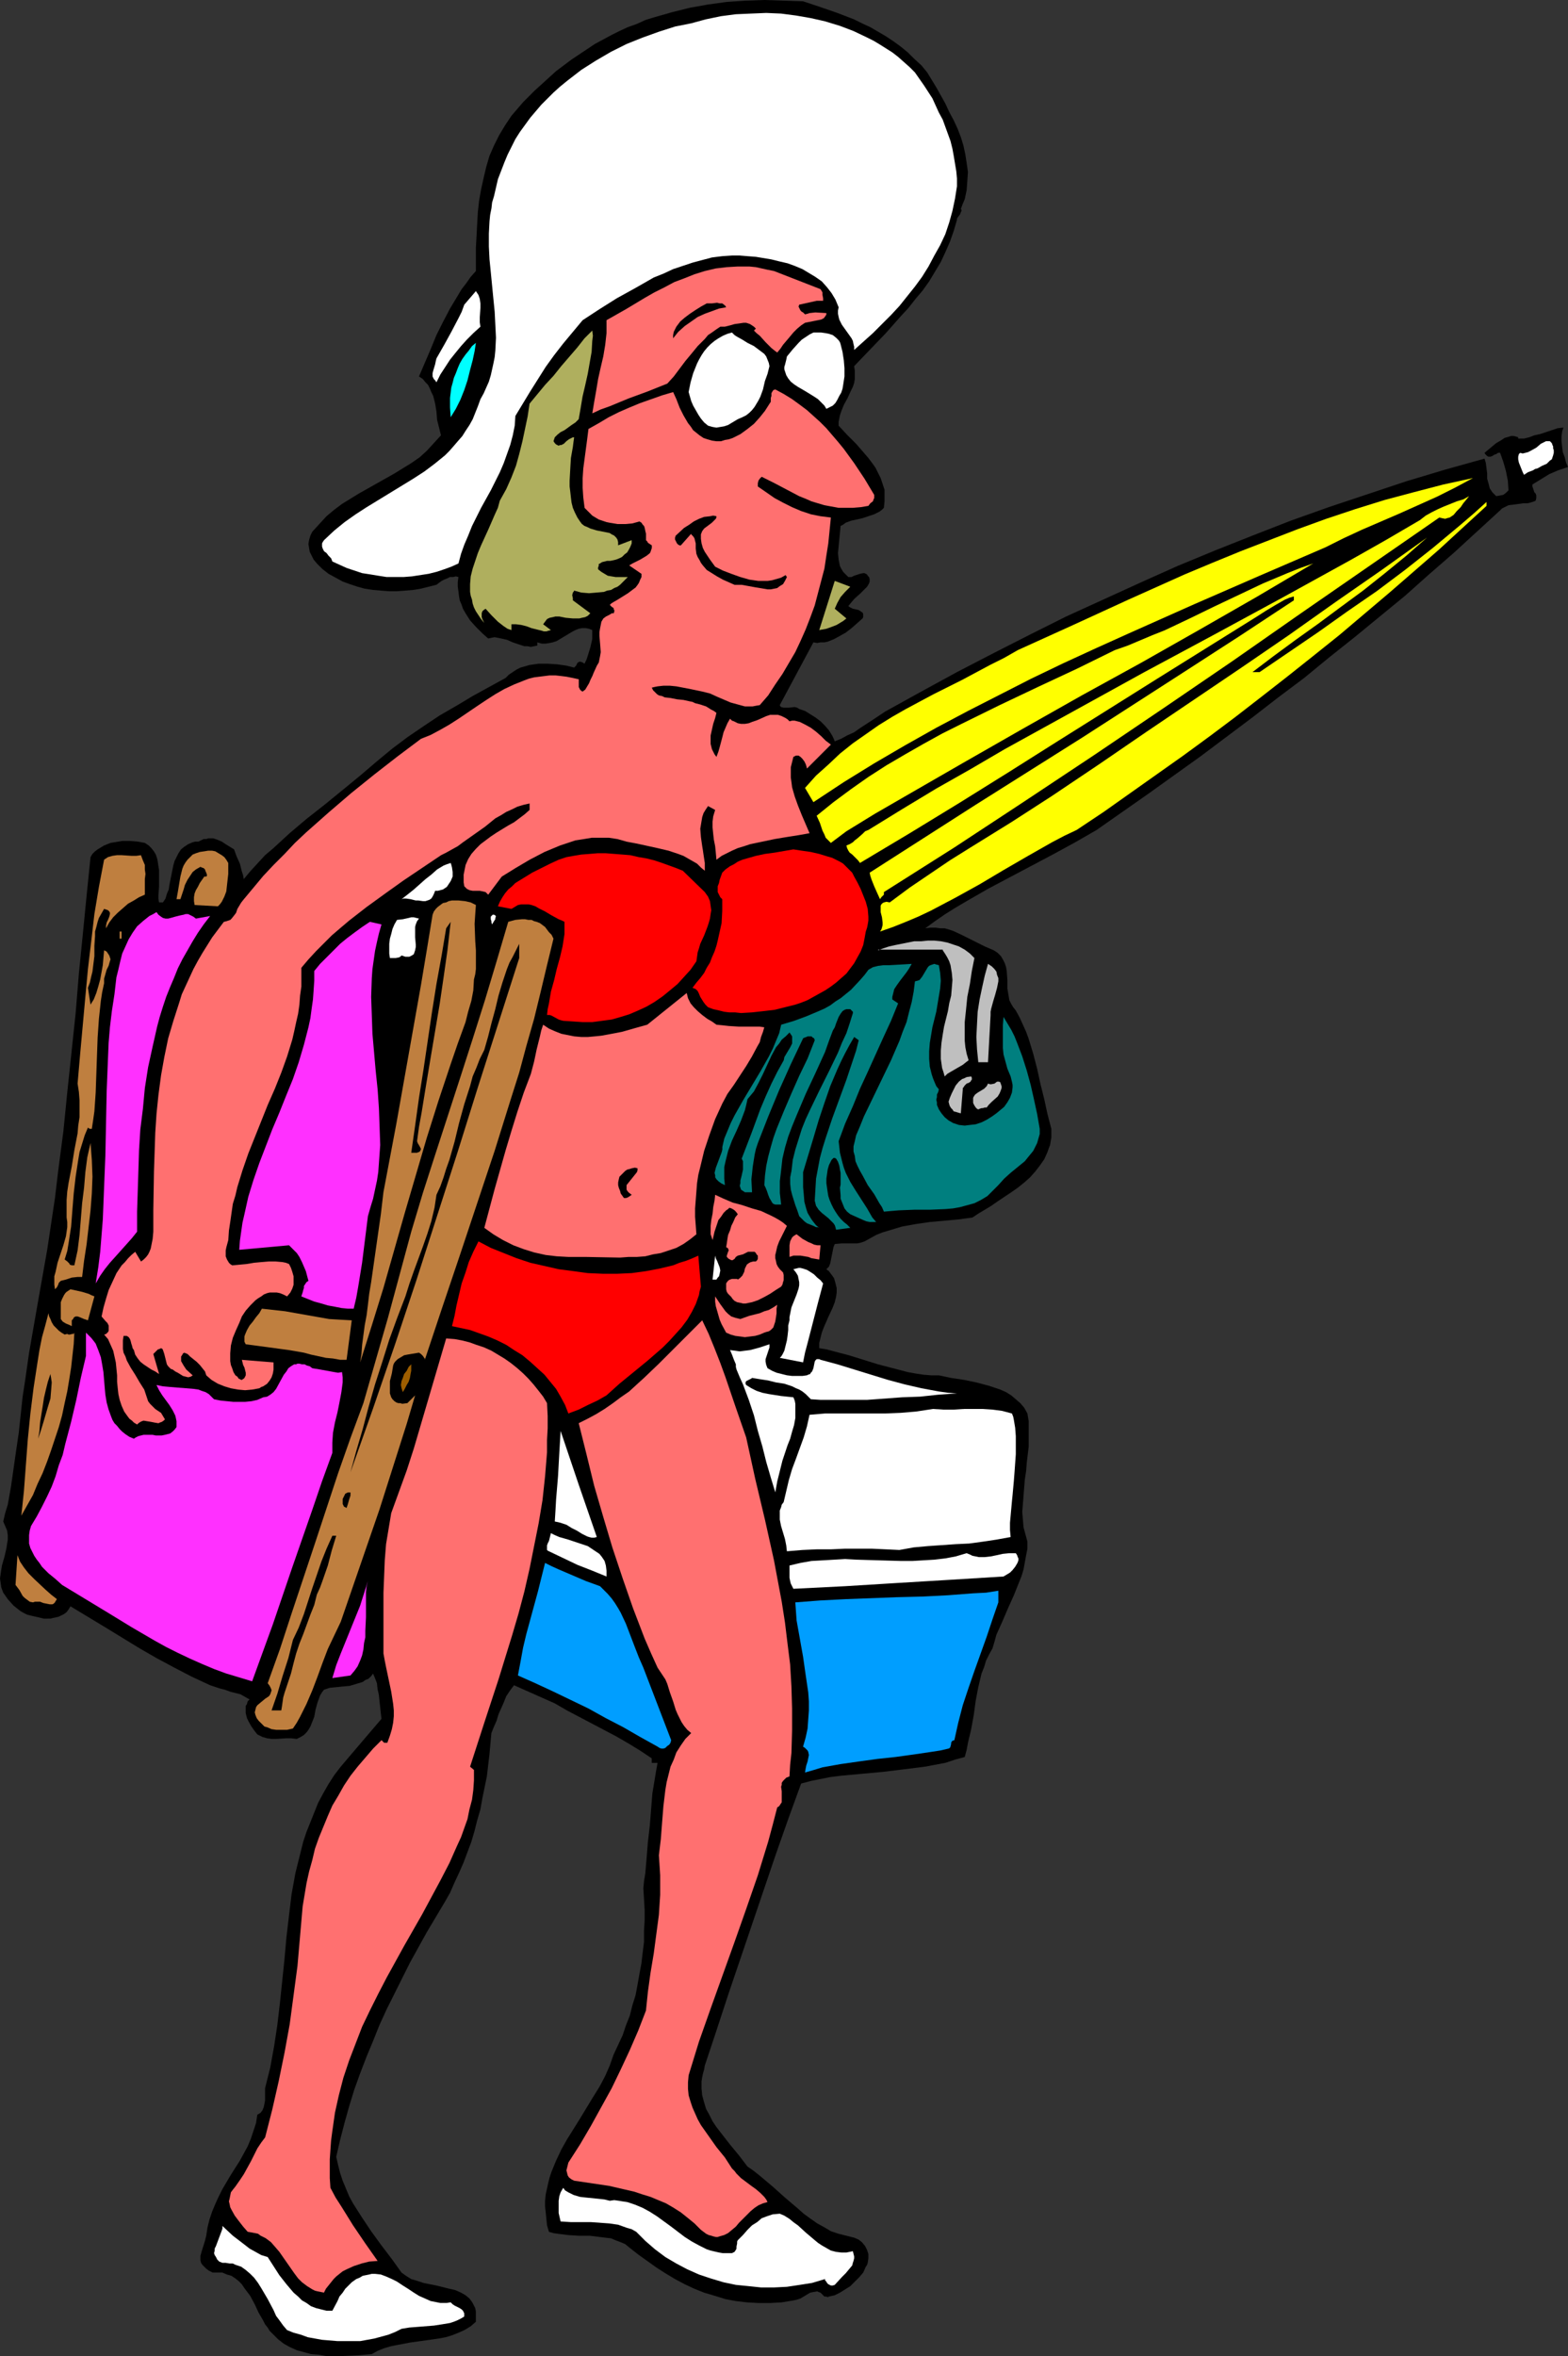 <?xml version="1.0" encoding="UTF-8" standalone="no"?>
<svg
   version="1.0"
   width="103.696mm"
   height="155.711mm"
   id="svg67"
   sodipodi:docname="Bikini Woman 12.wmf"
   xmlns:inkscape="http://www.inkscape.org/namespaces/inkscape"
   xmlns:sodipodi="http://sodipodi.sourceforge.net/DTD/sodipodi-0.dtd"
   xmlns="http://www.w3.org/2000/svg"
   xmlns:svg="http://www.w3.org/2000/svg">
  <rect width="100%" height="100%" fill="#333333" stroke="none"/>
  <sodipodi:namedview
     id="namedview67"
     pagecolor="#ffffff"
     bordercolor="#000000"
     borderopacity="0.25"
     inkscape:showpageshadow="2"
     inkscape:pageopacity="0.0"
     inkscape:pagecheckerboard="0"
     inkscape:deskcolor="#d1d1d1"
     inkscape:document-units="mm" />
  <defs
     id="defs1">
    <pattern
       id="WMFhbasepattern"
       patternUnits="userSpaceOnUse"
       width="6"
       height="6"
       x="0"
       y="0" />
  </defs>
  <path
     style="fill:#000000;fill-opacity:1;fill-rule:evenodd;stroke:none"
     d="m 231.759,18.098 2.263,3.717 2.263,4.04 0.97,2.101 1.131,2.101 0.97,2.101 0.808,2.101 0.646,2.101 0.485,2.262 0.323,2.101 0.323,2.262 -0.162,2.262 -0.162,2.262 -0.485,2.262 -0.485,1.131 -0.485,1.293 0.162,0.162 v 0.323 l -0.162,0.323 -0.162,0.485 -0.485,0.646 -0.323,0.485 v 0.323 l -0.808,2.747 -0.97,2.747 -1.131,2.585 -1.131,2.424 -1.455,2.424 -1.455,2.424 -1.616,2.262 -1.778,2.101 -1.778,2.262 -1.939,2.101 -3.717,4.201 -4.04,4.201 -3.879,4.04 0.162,1.131 v 1.131 0.97 l -0.162,0.97 -0.323,0.97 -0.485,0.97 -0.808,1.778 -0.97,1.778 -0.646,1.616 -0.323,0.97 -0.162,0.808 -0.162,0.808 v 0.97 l 2.101,2.262 2.263,2.262 2.101,2.424 0.97,1.131 0.97,1.293 0.808,1.131 0.646,1.293 0.646,1.293 0.485,1.454 0.485,1.454 v 1.454 1.454 l -0.162,1.616 -0.485,0.485 -0.646,0.485 -0.646,0.323 -0.646,0.323 -1.455,0.485 -1.455,0.485 -1.455,0.323 -1.455,0.323 -1.293,0.485 -0.646,0.485 -0.646,0.323 -0.162,1.778 -0.162,1.616 -0.162,1.778 -0.162,1.616 0.162,1.616 0.162,0.808 0.162,0.808 0.323,0.646 0.485,0.808 0.646,0.646 0.646,0.646 h 0.808 l 0.646,-0.323 1.455,-0.485 0.808,-0.162 h 0.323 l 0.323,0.162 0.323,0.162 0.162,0.323 0.323,0.323 0.162,0.485 v 0.646 l -0.162,0.485 -0.485,0.808 -0.808,0.808 -0.808,0.808 -1.616,1.454 -0.808,0.97 -0.646,0.808 0.485,0.323 0.646,0.323 1.455,0.323 0.485,0.323 0.485,0.323 0.162,0.323 v 0.323 0.485 l -0.162,0.323 -1.455,1.293 -1.293,1.131 -1.455,1.131 -1.455,0.808 -1.455,0.808 -0.808,0.323 -0.808,0.323 -0.808,0.162 h -0.97 l -0.808,0.162 -0.97,-0.162 -8.404,15.674 0.162,0.323 0.162,0.162 0.646,0.162 h 0.485 0.808 l 1.455,-0.162 0.646,0.162 0.485,0.323 1.455,0.485 1.293,0.808 1.293,0.808 1.293,0.97 1.131,1.131 0.97,1.131 0.808,1.293 0.323,0.646 0.323,0.808 1.616,-0.646 1.455,-0.808 1.778,-0.808 1.616,-1.131 3.232,-2.101 1.455,-0.97 1.455,-0.97 9.051,-5.009 8.889,-4.848 9.051,-4.686 9.212,-4.686 9.051,-4.525 9.212,-4.201 9.212,-4.201 9.374,-4.201 9.374,-3.878 9.374,-3.717 9.535,-3.717 9.535,-3.393 9.697,-3.232 9.697,-3.232 9.697,-2.909 9.859,-2.747 0.323,1.131 0.162,1.293 0.162,1.293 v 1.293 l 0.323,1.131 0.323,1.293 0.323,0.485 0.323,0.485 0.485,0.485 0.485,0.485 0.97,-0.162 0.808,-0.162 0.646,-0.485 0.646,-0.646 -0.162,-2.424 -0.485,-2.424 -0.646,-2.262 -0.808,-2.262 h -0.485 l -0.485,0.323 -0.485,0.162 -0.485,0.323 -0.485,0.162 h -0.485 l -0.323,-0.162 -0.162,-0.162 -0.323,-0.323 -0.162,-0.323 1.939,-1.616 0.97,-0.808 1.131,-0.646 0.97,-0.646 1.131,-0.323 0.485,-0.162 h 0.646 l 0.646,0.162 0.485,0.162 v 0.323 0 h 1.455 l 1.293,-0.323 1.293,-0.485 1.455,-0.323 2.909,-0.97 1.455,-0.485 1.455,-0.162 -0.323,0.97 -0.162,1.293 v 1.131 l 0.162,1.454 0.162,1.293 0.485,1.293 0.323,1.293 0.485,1.131 -2.424,0.808 -2.263,0.97 -2.101,1.293 -2.101,1.293 v 0.485 l 0.162,0.485 0.323,0.97 0.323,0.323 0.162,0.485 v 0.646 l -0.162,0.646 -0.323,0.162 -0.485,0.162 -1.131,0.323 h -1.131 l -1.131,0.162 -1.293,0.162 -1.293,0.162 -0.97,0.485 -0.646,0.323 -0.485,0.485 -5.818,5.333 -5.818,5.333 -6.141,5.332 -5.98,5.333 -6.303,5.171 -6.303,5.171 -6.303,5.009 -6.303,5.171 -6.465,4.848 -6.465,5.009 -6.465,4.848 -6.465,4.848 -13.091,9.372 -6.465,4.525 -6.465,4.525 -5.333,3.07 -5.333,2.909 -5.495,2.909 -5.495,2.909 -5.495,2.909 -5.333,3.07 -2.747,1.616 -2.586,1.616 -2.586,1.778 -2.424,1.778 1.293,-0.162 h 1.293 l 1.131,0.162 h 1.131 l 1.131,0.323 0.97,0.323 2.101,0.97 1.939,0.97 1.939,0.97 1.939,0.97 2.263,0.97 0.97,0.646 0.808,0.808 0.485,0.808 0.485,0.97 0.323,0.97 0.162,0.97 0.162,2.262 v 0.97 1.131 l 0.162,0.97 0.162,0.97 0.162,0.97 0.485,0.97 0.485,0.808 0.646,0.808 0.97,1.778 0.808,1.778 0.808,1.778 0.646,1.778 1.131,3.717 0.97,3.717 0.808,3.717 0.97,3.878 0.808,3.717 0.97,3.717 v 1.131 0.97 l -0.162,0.97 -0.162,0.97 -0.323,0.808 -0.323,0.97 -0.808,1.778 -1.131,1.616 -1.131,1.454 -1.293,1.454 -1.455,1.293 -1.616,1.293 -1.616,1.131 -3.394,2.262 -1.616,1.131 -1.616,0.97 -1.616,0.97 -1.455,0.97 -3.556,0.485 -3.556,0.323 -3.556,0.323 -3.394,0.485 -3.556,0.646 -1.616,0.485 -1.616,0.485 -1.616,0.485 -1.616,0.646 -1.455,0.808 -1.455,0.808 -0.97,0.323 -0.808,0.162 h -1.939 -1.939 l -1.778,0.162 -0.323,0.808 -0.162,0.808 -0.323,1.616 -0.162,0.808 -0.162,0.808 -0.323,0.808 -0.646,0.646 0.646,0.485 0.485,0.646 0.485,0.646 0.323,0.485 0.323,1.131 0.323,1.293 v 1.131 l -0.162,1.131 -0.323,1.293 -0.485,1.293 -1.131,2.424 -1.131,2.585 -0.485,1.293 -0.323,1.293 -0.323,1.293 v 1.293 l 1.939,0.323 1.778,0.485 3.717,0.97 7.273,2.262 3.717,0.97 3.717,0.97 1.778,0.323 2.101,0.323 1.939,0.162 h 1.939 l 3.071,0.646 3.232,0.485 3.071,0.646 3.071,0.808 1.455,0.485 1.455,0.485 1.455,0.646 1.293,0.808 1.131,0.97 1.131,0.97 0.97,1.131 0.808,1.454 0.323,1.939 v 2.101 2.101 2.101 l -0.485,4.04 -0.162,2.101 -0.323,2.101 -0.323,4.04 -0.162,2.101 -0.162,1.939 0.162,1.939 0.162,1.939 0.485,1.778 0.485,1.778 v 1.778 l -0.323,1.616 -0.323,1.778 -0.323,1.778 -0.485,1.616 -0.646,1.616 -1.293,3.232 -1.455,3.232 -1.455,3.393 -1.455,3.232 -0.485,1.778 -0.485,1.616 -0.808,1.454 -0.808,1.616 -0.485,1.616 -0.646,1.616 -0.808,3.393 -0.646,3.393 -0.485,3.555 -0.646,3.555 -0.808,3.393 -0.323,1.778 -0.485,1.778 -2.424,0.646 -2.424,0.808 -2.586,0.485 -2.586,0.485 -5.172,0.646 -5.333,0.646 -5.333,0.485 -5.172,0.485 -2.586,0.323 -2.424,0.485 -2.424,0.485 -2.424,0.646 -3.232,8.888 -3.071,8.726 -5.98,17.613 -5.98,17.613 -2.909,8.888 -2.909,8.726 -0.162,0.97 -0.323,1.131 -0.162,0.808 -0.162,0.97 v 1.939 l 0.162,1.616 0.485,1.778 0.485,1.616 0.808,1.454 0.808,1.616 0.97,1.454 1.131,1.454 2.263,2.909 2.263,2.747 2.101,2.747 1.616,1.131 1.616,1.293 3.071,2.585 3.071,2.747 3.232,2.747 1.455,1.293 1.778,1.293 1.616,1.131 1.778,0.97 1.616,0.97 1.939,0.646 1.939,0.485 1.939,0.485 1.131,0.485 0.808,0.646 0.808,0.97 0.485,0.97 0.323,0.97 v 1.131 l -0.162,1.131 -0.162,0.485 -0.323,0.485 -0.646,1.454 -0.97,1.131 -1.131,1.131 -1.131,1.131 -1.293,0.808 -1.293,0.808 -1.293,0.646 -1.455,0.323 -0.323,0.162 -0.323,-0.162 h -0.485 l -0.162,-0.162 -0.485,-0.485 -0.323,-0.323 -0.485,-0.162 -0.323,-0.162 -0.97,0.162 -0.808,0.162 -0.808,0.485 -0.808,0.485 -0.808,0.485 -0.97,0.323 -0.808,0.162 -2.909,0.485 -2.909,0.162 h -2.909 l -2.909,-0.162 -2.747,-0.323 -2.586,-0.485 -2.586,-0.808 -2.747,-0.808 -2.424,-0.97 -2.424,-1.131 -2.424,-1.293 -2.424,-1.454 -2.263,-1.454 -2.263,-1.616 -2.263,-1.616 -2.263,-1.778 -0.97,-0.808 -1.131,-0.485 -1.293,-0.485 -1.131,-0.485 -1.455,-0.162 -1.293,-0.162 -2.586,-0.323 h -1.455 -1.293 l -2.586,-0.162 -1.293,-0.162 -1.293,-0.162 -1.131,-0.162 -1.131,-0.323 -0.485,-1.616 -0.162,-1.616 -0.162,-1.616 -0.162,-1.454 v -1.454 l 0.162,-1.616 0.323,-1.454 0.323,-1.454 0.323,-1.293 0.485,-1.454 1.131,-2.747 1.293,-2.747 1.455,-2.585 3.232,-5.171 3.232,-5.333 1.616,-2.585 1.455,-2.747 1.131,-2.585 0.97,-2.747 1.131,-2.424 1.131,-2.424 0.808,-2.424 0.97,-2.424 0.646,-2.585 0.808,-2.585 0.485,-2.585 0.485,-2.747 0.485,-2.585 0.323,-2.747 0.323,-2.585 v -2.747 l 0.162,-2.747 v -2.585 l -0.162,-2.747 -0.162,-2.585 0.162,-1.778 0.323,-1.939 0.323,-3.717 0.323,-4.04 0.485,-4.201 0.323,-4.04 0.323,-4.04 0.646,-3.878 0.323,-1.939 0.323,-1.778 h -1.455 v -1.131 l -2.909,-1.939 -2.909,-1.778 -3.071,-1.778 -3.071,-1.616 -3.071,-1.616 -3.071,-1.616 -3.071,-1.616 -3.071,-1.778 -10.182,-4.525 -0.97,1.293 -0.97,1.454 -0.646,1.616 -0.646,1.454 -0.646,1.454 -0.485,1.616 -0.646,1.454 -0.646,1.616 -0.485,5.333 -0.646,5.494 -1.131,5.494 -0.485,2.747 -0.808,2.747 -0.646,2.585 -0.808,2.747 -0.97,2.585 -0.97,2.585 -1.131,2.585 -1.131,2.424 -1.131,2.585 -1.293,2.262 -4.525,7.595 -4.202,7.595 -1.939,3.878 -1.939,3.878 -1.939,3.878 -1.778,3.878 -1.616,4.04 -1.616,3.878 -1.616,4.201 -1.455,4.04 -1.293,4.201 -1.131,4.04 -1.131,4.363 -0.97,4.201 0.485,2.101 0.485,1.939 0.646,1.939 0.808,1.939 0.808,1.939 0.97,1.778 1.131,1.778 1.131,1.778 2.263,3.393 2.586,3.555 2.586,3.393 2.424,3.393 1.131,0.808 1.293,0.808 1.616,0.485 1.455,0.485 3.232,0.646 3.232,0.808 1.455,0.323 1.455,0.646 1.131,0.646 0.97,0.808 0.485,0.646 0.323,0.485 0.323,0.646 0.323,0.646 0.162,0.808 v 0.808 0.808 0.97 l -1.293,1.131 -1.616,0.97 -1.455,0.646 -1.616,0.646 -1.616,0.485 -1.778,0.323 -3.394,0.485 -3.556,0.485 -3.394,0.646 -1.616,0.323 -1.616,0.485 -1.616,0.646 -1.455,0.808 -3.717,0.323 -3.879,0.162 h -1.778 -2.101 l -1.778,-0.323 -1.939,-0.162 -1.778,-0.485 -1.778,-0.485 -1.778,-0.808 -1.455,-0.808 -1.455,-1.131 -1.455,-1.454 -0.646,-0.646 -0.485,-0.808 -0.646,-0.808 -0.485,-0.97 -1.131,-1.939 -0.97,-2.101 -1.131,-2.101 -1.455,-1.939 -0.646,-0.97 -0.808,-0.808 -0.808,-0.646 -0.97,-0.646 -1.131,-0.323 -1.131,-0.485 h -1.131 -1.293 l -0.97,-0.485 -0.646,-0.485 -0.485,-0.485 -0.485,-0.485 -0.323,-0.485 -0.162,-0.646 v -0.485 -0.646 l 0.323,-1.131 0.808,-2.585 0.323,-1.293 0.323,-2.101 0.485,-1.939 0.646,-1.939 0.808,-1.939 0.808,-1.778 0.97,-1.939 2.101,-3.555 2.263,-3.555 0.97,-1.778 0.97,-1.778 0.808,-1.939 0.646,-1.939 0.646,-1.939 0.323,-2.101 0.808,-0.485 0.485,-0.646 0.323,-0.808 0.162,-0.808 0.162,-0.808 v -0.97 -0.97 -1.131 l 0.646,-2.585 0.646,-2.585 0.97,-5.332 0.808,-5.333 0.646,-5.494 1.131,-10.827 0.485,-5.494 0.646,-5.494 0.646,-5.333 0.97,-5.332 0.646,-2.585 0.646,-2.585 0.646,-2.585 0.808,-2.424 0.97,-2.424 0.97,-2.424 0.97,-2.424 1.293,-2.424 1.293,-2.262 1.455,-2.262 1.616,-2.101 1.778,-2.101 8.404,-9.857 -0.323,-2.909 -0.323,-3.07 -0.323,-1.454 -0.162,-1.454 -0.485,-1.293 -0.485,-1.131 -0.485,0.646 -0.646,0.646 -0.808,0.323 -0.646,0.485 -1.616,0.485 -1.616,0.485 -1.778,0.162 -1.616,0.162 -1.616,0.162 -1.455,0.485 -0.485,0.646 -0.485,0.808 -0.646,1.778 -0.485,1.778 -0.323,1.778 -0.646,1.616 -0.323,0.808 -0.485,0.808 -0.485,0.646 -0.646,0.646 -0.808,0.485 -0.97,0.485 -1.455,-0.162 h -1.131 l -2.586,0.162 h -1.131 l -1.131,-0.162 -1.131,-0.323 -1.293,-0.646 -0.646,-0.808 -0.808,-1.131 -0.646,-1.131 -0.485,-0.97 -0.323,-1.293 v -1.131 -0.646 l 0.323,-0.485 0.162,-0.646 0.485,-0.485 -1.131,-0.646 -1.131,-0.646 -2.586,-0.646 -1.293,-0.485 -1.293,-0.323 -2.424,-0.808 -4.525,-2.101 -4.364,-2.262 -4.525,-2.424 -4.202,-2.424 -8.727,-5.333 -8.566,-5.171 -0.485,0.808 -0.485,0.646 -0.646,0.485 -0.646,0.323 -0.646,0.323 -0.646,0.162 -0.808,0.162 -0.646,0.162 H 10.99 L 9.535,403.978 8.081,403.655 6.788,403.331 5.818,402.847 5.01,402.362 4.202,401.716 3.394,401.069 1.939,399.453 0.808,397.837 0.323,396.545 0.162,395.413 0,394.282 l 0.162,-1.131 0.162,-1.131 0.162,-0.97 0.646,-2.262 0.485,-2.101 0.162,-1.131 0.162,-0.97 v -1.131 l -0.162,-1.131 -0.485,-1.131 -0.485,-1.131 0.485,-2.101 0.646,-2.101 0.808,-4.525 0.646,-4.525 0.646,-4.525 0.646,-4.363 0.485,-4.525 0.485,-4.525 0.646,-4.201 0.97,-6.787 1.131,-6.464 1.131,-6.464 2.263,-12.766 0.97,-6.464 0.97,-6.464 0.808,-6.787 1.293,-9.857 0.97,-9.695 2.101,-19.876 0.808,-9.857 0.97,-9.695 0.97,-9.857 0.97,-9.534 0.485,-0.808 0.646,-0.646 0.646,-0.485 0.808,-0.485 0.808,-0.485 0.808,-0.323 0.808,-0.323 0.97,-0.162 1.939,-0.323 h 1.939 l 1.939,0.162 1.778,0.323 0.97,0.646 0.646,0.646 0.646,0.808 0.485,0.808 0.323,0.97 0.162,0.808 0.162,1.131 0.162,0.97 v 2.101 2.101 l -0.162,2.101 v 0.808 l 0.162,0.97 v 0 h 0.97 v 0 l 0.646,-0.97 0.323,-1.131 0.485,-1.131 0.162,-1.131 0.485,-2.424 0.485,-2.424 0.323,-1.131 0.485,-0.97 0.485,-0.97 0.646,-0.97 0.808,-0.646 0.97,-0.646 1.131,-0.485 0.646,-0.162 h 0.808 l 0.646,-0.323 0.646,-0.323 h 0.646 l 0.485,-0.162 h 1.293 l 0.97,0.323 1.131,0.485 0.97,0.646 2.101,1.293 0.646,1.778 0.808,1.778 0.485,1.939 0.323,0.97 0.162,0.97 1.616,-1.939 3.717,-4.04 2.101,-1.778 4.04,-3.717 4.202,-3.555 4.525,-3.555 4.364,-3.555 4.525,-3.717 4.364,-3.717 3.717,-3.07 3.879,-2.909 4.04,-2.747 3.879,-2.585 4.202,-2.424 4.04,-2.424 8.242,-4.525 0.808,-0.808 0.97,-0.646 0.97,-0.646 0.97,-0.485 1.131,-0.323 1.131,-0.323 1.131,-0.162 1.131,-0.162 h 2.263 l 2.424,0.162 2.263,0.323 1.939,0.485 0.485,-0.485 0.323,-0.646 0.162,-0.162 0.323,-0.162 h 0.323 l 0.485,0.162 0.485,0.323 0.485,-0.97 0.323,-0.97 0.646,-2.101 0.485,-2.101 v -2.262 l -0.808,-0.323 -0.808,-0.162 h -0.97 l -0.808,0.162 -0.808,0.323 -0.646,0.323 -1.616,0.97 -1.616,0.97 -0.808,0.485 -0.97,0.323 -0.808,0.162 -0.97,0.162 h -0.97 l -1.131,-0.323 v 0.808 l -0.808,0.162 -0.808,0.162 -0.808,-0.162 h -0.808 l -1.455,-0.485 -1.455,-0.485 -1.455,-0.646 -1.455,-0.323 -0.808,-0.162 -0.808,-0.162 -0.808,0.162 -0.808,0.162 -1.455,-1.293 -1.616,-1.616 -1.455,-1.616 -1.131,-1.778 -0.646,-1.131 -0.323,-0.97 -0.485,-1.131 -0.162,-0.97 -0.162,-1.293 -0.162,-1.131 v -1.131 l 0.162,-1.293 -0.646,-0.162 -0.646,0.162 h -0.808 l -0.646,0.323 -0.808,0.323 -0.646,0.323 -0.646,0.485 -0.646,0.485 -1.939,0.485 -1.939,0.485 -1.939,0.323 -1.939,0.162 -2.101,0.162 h -1.939 l -2.101,-0.162 -1.939,-0.162 -2.101,-0.323 -1.778,-0.485 -1.939,-0.646 -1.778,-0.646 -1.778,-0.97 -1.778,-0.97 -1.455,-1.131 -1.455,-1.454 -0.808,-0.97 -0.485,-0.97 -0.485,-0.97 -0.162,-0.97 -0.162,-0.97 0.162,-0.97 0.323,-1.131 0.485,-0.97 1.778,-1.939 1.778,-1.939 1.939,-1.616 1.939,-1.454 2.101,-1.293 2.101,-1.293 8.889,-5.009 2.101,-1.293 2.101,-1.293 2.101,-1.454 1.778,-1.616 1.778,-1.939 1.778,-1.939 -0.485,-1.939 -0.485,-1.939 -0.162,-2.101 -0.323,-1.939 -0.485,-1.939 -0.485,-0.97 -0.323,-0.808 -0.485,-0.97 -0.646,-0.646 -0.646,-0.808 -0.97,-0.646 1.455,-3.393 1.455,-3.393 1.455,-3.555 1.616,-3.232 1.778,-3.393 1.939,-3.232 0.97,-1.616 1.131,-1.454 1.131,-1.616 1.293,-1.454 v -5.817 l 0.162,-2.909 0.162,-3.07 0.162,-2.909 0.323,-2.909 0.485,-2.747 0.646,-2.909 0.646,-2.747 0.808,-2.747 1.131,-2.585 1.293,-2.585 1.455,-2.424 1.616,-2.424 1.939,-2.262 0.97,-1.131 1.131,-1.131 1.778,-1.778 1.778,-1.616 1.778,-1.616 1.778,-1.616 1.939,-1.454 1.939,-1.454 1.939,-1.293 1.939,-1.293 1.939,-1.293 2.101,-1.131 2.101,-1.131 1.939,-0.97 2.101,-0.97 2.263,-0.808 2.101,-0.97 2.101,-0.646 4.525,-1.293 4.525,-1.131 4.525,-0.808 4.687,-0.646 L 186.344,0.162 191.031,0 l 4.848,0.162 4.849,0.162 4.364,1.454 4.202,1.454 4.202,1.616 1.939,0.97 2.101,0.97 1.939,1.131 1.939,1.131 1.939,1.293 1.778,1.293 1.778,1.454 1.616,1.616 1.778,1.616 z"
     id="path1" />
  <path
     style="fill:#ffffff;fill-opacity:1;fill-rule:evenodd;stroke:none"
     d="m 228.688,18.098 2.263,3.232 2.101,3.232 1.616,3.555 0.97,1.778 1.293,3.555 0.646,1.778 0.485,1.939 0.323,1.778 0.323,1.939 0.323,1.939 0.162,1.778 v 1.939 l -0.485,3.07 -0.646,3.07 -0.808,2.909 -0.97,2.909 -1.293,2.747 -1.455,2.585 -1.455,2.747 -1.616,2.585 -1.778,2.424 -1.939,2.424 -1.939,2.424 -2.101,2.262 -2.263,2.262 -2.263,2.262 -4.687,4.201 v -0.808 l -0.162,-0.646 -0.162,-0.808 -0.323,-0.646 -0.808,-1.131 -0.808,-1.131 -0.808,-1.131 -0.323,-0.646 -0.323,-0.646 -0.162,-0.646 -0.162,-0.808 v -0.808 l 0.162,-0.808 -0.808,-1.939 -0.97,-1.616 -1.131,-1.454 -1.293,-1.454 -1.616,-1.131 -1.616,-0.97 -1.616,-0.97 -1.939,-0.808 -1.778,-0.646 -2.101,-0.485 -1.939,-0.485 -1.939,-0.323 -1.939,-0.323 -2.101,-0.162 -1.939,-0.162 h -1.939 l -2.424,0.162 -2.586,0.323 -2.424,0.646 -2.424,0.646 -2.424,0.808 -2.424,0.808 -2.424,1.131 -2.424,0.97 -2.263,1.293 -2.263,1.293 -4.687,2.585 -4.364,2.747 -4.202,2.747 -2.424,2.909 -2.424,2.909 -2.263,2.909 -2.101,2.909 -1.939,3.07 -1.939,3.07 -3.717,6.14 -0.162,2.424 -0.485,2.424 -0.646,2.424 -0.808,2.262 -0.808,2.262 -0.97,2.262 -2.263,4.525 -2.424,4.363 -2.263,4.525 -0.97,2.424 -0.97,2.262 -0.808,2.262 -0.646,2.424 -1.778,0.808 -1.778,0.646 -1.939,0.646 -1.939,0.485 -2.101,0.323 -2.101,0.323 -2.101,0.162 h -2.101 -2.101 l -2.101,-0.323 -1.939,-0.323 -2.101,-0.323 -1.939,-0.646 -1.939,-0.646 -1.778,-0.808 -1.778,-0.808 -0.323,-0.808 -0.646,-0.646 -0.485,-0.646 -0.646,-0.485 -0.323,-0.646 -0.162,-0.485 v -0.485 -0.323 l 0.162,-0.323 0.323,-0.485 2.586,-2.424 2.586,-2.101 2.747,-1.939 2.747,-1.778 11.636,-7.11 2.747,-1.778 2.586,-1.939 2.586,-2.101 1.131,-1.131 1.131,-1.293 0.97,-1.131 1.131,-1.293 0.808,-1.293 0.97,-1.454 0.808,-1.454 0.646,-1.616 0.646,-1.616 0.646,-1.778 0.808,-1.454 0.646,-1.454 0.646,-1.454 0.485,-1.616 0.323,-1.454 0.323,-1.454 0.323,-1.616 0.162,-1.616 0.162,-3.232 -0.162,-3.232 -0.162,-3.232 -0.323,-3.232 -0.646,-6.625 -0.323,-3.232 -0.162,-3.232 v -3.232 l 0.162,-3.07 0.162,-1.616 0.323,-1.616 0.162,-1.454 0.485,-1.616 0.485,-2.101 0.485,-2.101 0.808,-2.101 0.808,-2.101 0.808,-1.939 0.97,-1.939 0.97,-1.939 1.131,-1.778 1.293,-1.778 1.293,-1.778 2.747,-3.232 1.616,-1.616 1.455,-1.454 1.616,-1.454 1.778,-1.454 3.556,-2.747 1.778,-1.131 1.778,-1.131 3.879,-2.262 3.879,-1.939 4.04,-1.616 4.04,-1.454 4.04,-1.293 4.04,-0.808 3.556,-0.97 3.879,-0.808 3.717,-0.485 3.717,-0.162 3.879,-0.162 3.717,0.162 3.717,0.485 3.717,0.646 3.556,0.808 3.717,1.131 3.394,1.293 3.394,1.616 1.616,0.808 1.616,0.97 3.071,1.939 1.455,1.131 1.455,1.293 1.455,1.293 z"
     id="path2" />
  <path
     style="fill:#ff7070;fill-opacity:1;fill-rule:evenodd;stroke:none"
     d="m 205.092,72.231 0.485,0.808 v 0.646 l 0.162,0.808 v 0.646 h -0.808 -0.808 l -1.455,0.323 -1.455,0.323 -1.455,0.323 -0.162,0.485 0.162,0.323 0.162,0.323 0.162,0.323 0.323,0.323 0.323,0.162 0.323,0.323 0.162,0.162 0.646,-0.162 0.485,-0.162 1.455,-0.162 2.747,0.162 v 0.323 l -0.162,0.323 -0.485,0.646 -0.646,0.323 -0.808,0.162 -0.808,0.162 -1.616,0.323 -0.808,0.162 -0.97,0.646 -0.97,0.808 -0.97,0.97 -0.808,0.97 -1.778,2.101 -0.646,0.97 -0.808,0.97 -0.646,-0.485 -0.808,-0.646 -1.455,-1.454 -1.455,-1.616 -0.808,-0.646 -0.323,-0.323 -0.323,-0.323 0.485,-0.485 -0.485,-0.485 -0.485,-0.323 -0.485,-0.323 -0.485,-0.162 -0.485,-0.162 h -0.646 l -1.131,0.162 -1.131,0.162 -1.131,0.323 -1.293,0.323 h -1.131 l -0.97,0.646 -1.131,0.808 -0.97,0.646 -0.808,0.97 -1.778,1.778 -1.455,1.778 -1.616,1.939 -1.455,1.939 -1.455,1.939 -1.616,1.778 -4.848,1.939 -4.849,1.778 -4.687,1.939 -2.263,0.808 -2.101,0.97 0.485,-2.909 0.485,-2.747 0.485,-2.909 0.646,-2.909 0.646,-2.747 0.485,-2.909 0.323,-2.909 v -1.616 -1.616 l 4.849,-2.747 4.848,-2.909 2.263,-1.293 2.586,-1.293 2.424,-1.293 2.586,-0.97 2.424,-0.97 2.586,-0.808 2.747,-0.646 2.747,-0.323 2.747,-0.162 h 1.455 1.455 l 1.616,0.162 1.455,0.323 1.455,0.323 1.616,0.323 z"
     id="path3" />
  <path
     style="fill:#ffffff;fill-opacity:1;fill-rule:evenodd;stroke:none"
     d="m 120.081,81.604 -1.778,1.616 -1.616,1.616 -1.455,1.616 -1.455,1.778 -1.293,1.616 -2.424,3.717 -0.97,1.939 -0.323,-0.485 -0.323,-0.323 -0.162,-0.323 -0.162,-0.323 v -0.808 l 0.162,-0.646 0.485,-1.616 0.162,-0.808 0.162,-0.646 1.939,-3.393 1.778,-3.232 1.778,-3.393 0.808,-1.616 0.646,-1.778 2.909,-3.393 0.323,0.485 0.323,0.485 0.323,0.97 0.162,1.131 v 1.131 l -0.162,2.424 v 1.131 z"
     id="path4" />
  <path
     style="fill:#000000;fill-opacity:1;fill-rule:evenodd;stroke:none"
     d="m 181.496,76.756 -1.778,0.323 -1.778,0.646 -1.778,0.646 -1.778,0.808 -1.616,1.131 -1.616,1.131 -1.616,1.454 -1.293,1.616 v -0.808 l 0.162,-0.808 0.323,-0.646 0.323,-0.646 0.485,-0.646 0.485,-0.646 1.131,-0.97 1.293,-0.97 1.455,-0.97 1.293,-0.808 1.455,-0.808 h 0.646 0.646 l 1.293,-0.162 0.646,0.162 h 0.646 l 0.646,0.485 0.162,0.162 z"
     id="path5" />
  <path
     style="fill:#afaf5e;fill-opacity:1;fill-rule:evenodd;stroke:none"
     d="m 144.647,104.711 -0.808,0.808 -0.97,0.646 -1.778,1.293 -0.97,0.485 -0.808,0.646 -0.646,0.646 -0.162,0.485 -0.162,0.485 0.323,0.485 0.323,0.323 0.323,0.162 0.323,0.162 0.323,-0.162 h 0.323 l 0.646,-0.323 0.646,-0.646 0.646,-0.485 0.646,-0.323 0.323,-0.162 h 0.323 l -0.162,1.131 -0.162,1.293 -0.485,2.747 -0.162,2.747 -0.162,2.909 v 1.454 l 0.162,1.293 0.162,1.454 0.162,1.293 0.323,1.293 0.485,1.131 0.646,1.293 0.646,0.97 0.485,0.646 0.646,0.485 0.808,0.323 0.646,0.323 1.616,0.485 1.616,0.323 1.616,0.323 0.485,0.323 0.646,0.323 0.485,0.485 0.323,0.485 0.162,0.646 v 0.808 l 3.394,-1.293 v 0.808 l -0.323,0.808 -0.323,0.646 -0.485,0.808 -0.646,0.485 -0.646,0.646 -0.646,0.323 -0.808,0.323 -0.646,0.162 -0.808,0.162 h -0.808 l -0.646,0.162 -0.646,0.162 -0.485,0.323 -0.323,0.162 v 0.485 l -0.162,0.323 v 0.485 l 0.808,0.646 0.808,0.485 0.808,0.485 0.97,0.162 0.97,0.162 h 1.131 1.939 l -0.646,0.646 -0.646,0.646 -0.646,0.646 -0.646,0.485 -0.808,0.323 -0.808,0.485 -0.97,0.162 -0.808,0.323 -1.778,0.162 -1.939,0.162 -1.939,-0.162 -1.778,-0.485 -0.162,0.323 -0.162,0.162 -0.162,0.646 0.162,0.808 v 0.485 l 4.364,3.232 -0.646,0.646 -0.646,0.323 -0.808,0.162 -0.646,0.162 h -0.808 -0.808 l -1.778,-0.162 -1.616,-0.323 h -0.97 l -0.646,0.162 -0.808,0.162 -0.646,0.323 -0.485,0.646 -0.485,0.646 1.939,1.454 -0.646,0.162 -0.485,0.162 h -0.646 l -0.485,-0.162 -1.293,-0.323 -1.293,-0.323 -1.293,-0.485 -1.293,-0.323 -1.293,-0.162 h -0.485 -0.646 v 1.454 l -0.97,-0.323 -0.97,-0.646 -1.455,-1.131 -1.616,-1.616 -1.455,-1.616 -0.485,0.323 -0.323,0.323 -0.162,0.485 v 0.485 0.485 l 0.162,0.485 0.485,0.97 -0.808,-0.97 -0.646,-0.97 -0.646,-0.97 -0.485,-0.97 -0.323,-0.97 -0.162,-0.97 -0.323,-0.97 -0.162,-0.97 v -1.939 l 0.162,-1.939 0.485,-1.939 0.646,-1.939 0.646,-1.939 0.808,-1.939 1.778,-3.878 1.616,-3.717 0.808,-1.778 0.485,-1.778 1.616,-2.909 1.293,-2.909 1.131,-2.909 0.808,-2.909 0.808,-3.232 0.646,-3.07 0.646,-3.07 0.485,-3.232 3.879,-4.686 2.101,-2.262 1.939,-2.424 4.04,-4.686 1.778,-2.262 1.939,-1.939 0.162,1.293 -0.162,1.293 -0.162,2.747 -0.485,2.747 -0.485,2.747 -0.646,2.909 -0.646,2.747 -0.485,2.909 z"
     id="path6" />
  <path
     style="fill:#ffffff;fill-opacity:1;fill-rule:evenodd;stroke:none"
     d="m 192.324,91.461 -0.485,1.939 -0.646,1.778 -0.485,2.101 -0.646,1.778 -0.485,0.97 -0.485,0.808 -0.485,0.808 -0.646,0.808 -0.646,0.646 -0.808,0.646 -0.97,0.485 -1.131,0.485 -1.616,0.97 -0.808,0.485 -0.97,0.323 -0.97,0.162 -0.97,0.162 -0.97,-0.162 -1.131,-0.323 -0.97,-0.808 -0.808,-0.97 -0.646,-0.97 -0.646,-1.131 -0.646,-1.131 -0.485,-1.131 -0.646,-2.262 0.485,-2.424 0.646,-2.262 0.97,-2.424 0.485,-0.97 0.646,-1.131 0.646,-0.97 0.808,-0.97 0.808,-0.808 0.97,-0.808 0.97,-0.646 1.131,-0.646 1.131,-0.485 1.131,-0.323 0.646,0.646 0.485,0.323 1.455,0.808 1.293,0.808 1.616,0.808 1.293,0.97 0.646,0.485 0.646,0.485 0.485,0.646 0.323,0.808 0.323,0.808 z"
     id="path7" />
  <path
     style="fill:#ffffff;fill-opacity:1;fill-rule:evenodd;stroke:none"
     d="m 210.102,85.966 0.485,1.939 0.323,2.101 0.162,1.939 v 2.101 l -0.323,2.101 -0.162,0.97 -0.323,0.97 -0.485,0.808 -0.485,0.97 -0.485,0.808 -0.646,0.646 -1.616,0.808 -0.485,-0.808 -0.808,-0.808 -0.808,-0.808 -0.97,-0.646 -2.101,-1.293 -1.939,-1.131 -0.97,-0.646 -0.808,-0.646 -0.646,-0.808 -0.485,-0.808 -0.323,-0.97 -0.162,-0.485 v -0.646 l 0.162,-0.485 0.162,-0.646 0.162,-0.646 0.162,-0.808 1.455,-1.778 1.455,-1.616 0.808,-0.808 0.97,-0.646 0.97,-0.646 0.97,-0.485 h 1.939 l 1.131,0.162 0.808,0.162 0.97,0.323 0.808,0.646 0.646,0.646 0.323,0.485 z"
     id="path8" />
  <path
     style="fill:#00ffff;fill-opacity:1;fill-rule:evenodd;stroke:none"
     d="m 112.647,104.226 -0.162,-2.424 v -2.424 l 0.323,-2.585 0.323,-1.131 0.323,-1.293 0.485,-1.131 0.485,-1.293 0.485,-1.131 0.646,-1.131 0.808,-1.131 0.808,-0.97 0.808,-1.131 0.97,-0.808 -0.323,2.101 -0.485,2.262 -0.646,2.424 -0.646,2.585 -0.808,2.424 -0.97,2.424 -1.131,2.262 z"
     id="path9" />
  <path
     style="fill:#ff7070;fill-opacity:1;fill-rule:evenodd;stroke:none"
     d="m 218.506,123.617 v 0.323 0.485 l -0.162,0.323 -0.162,0.485 -0.646,0.485 -0.485,0.646 -1.939,0.323 -1.939,0.162 h -1.778 -1.778 l -1.778,-0.323 -1.778,-0.323 -1.616,-0.485 -1.616,-0.485 -1.455,-0.646 -1.616,-0.646 -3.071,-1.616 -3.071,-1.616 -1.616,-0.808 -1.616,-0.808 -0.485,0.485 -0.323,0.485 -0.162,0.646 v 0.808 l 2.101,1.454 2.101,1.454 2.101,1.131 2.263,1.131 2.263,0.97 2.424,0.808 2.424,0.485 2.586,0.323 -0.323,3.232 -0.323,3.232 -0.485,3.07 -0.485,3.232 -0.808,3.07 -0.808,3.07 -0.808,3.07 -1.131,3.07 -1.131,2.909 -1.293,2.909 -1.293,2.747 -1.616,2.747 -1.616,2.747 -1.778,2.585 -1.778,2.747 -2.101,2.424 -0.97,0.162 -0.808,0.162 h -0.97 -0.97 l -1.778,-0.485 -1.778,-0.485 -3.394,-1.454 -1.778,-0.808 -1.939,-0.485 -3.071,-0.646 -3.394,-0.646 -1.616,-0.162 h -1.616 l -1.455,0.162 -0.808,0.162 -0.646,0.162 0.323,0.646 0.485,0.485 0.485,0.485 0.485,0.323 0.808,0.162 0.646,0.323 1.455,0.162 1.616,0.323 1.616,0.162 1.455,0.323 0.808,0.162 0.646,0.323 1.293,0.323 1.455,0.485 1.293,0.808 0.646,0.323 0.646,0.485 -0.323,1.293 -0.485,1.454 -0.323,1.454 -0.323,1.454 v 1.293 0.808 l 0.162,0.646 0.162,0.646 0.323,0.646 0.323,0.646 0.485,0.646 0.485,-1.293 0.323,-1.131 0.646,-2.424 0.323,-1.293 0.485,-1.131 0.485,-1.131 0.646,-1.131 0.485,0.485 0.485,0.162 0.97,0.485 0.808,0.162 h 0.97 l 0.97,-0.162 0.808,-0.323 0.97,-0.323 0.808,-0.323 1.778,-0.808 0.97,-0.323 h 0.97 0.97 l 0.97,0.323 0.97,0.485 0.485,0.323 0.485,0.485 0.646,-0.162 h 0.646 l 0.646,0.162 0.646,0.162 1.293,0.646 1.455,0.808 1.293,0.97 1.293,1.131 1.131,1.131 1.293,0.97 -5.98,5.979 -0.162,-0.646 -0.162,-0.485 -0.323,-0.646 -0.485,-0.646 -0.485,-0.485 -0.485,-0.323 h -0.323 -0.323 l -0.323,0.162 -0.323,0.162 -0.323,1.293 -0.323,1.293 v 1.293 1.293 l 0.162,1.131 0.162,1.293 0.646,2.262 0.808,2.262 0.97,2.424 0.97,2.262 0.97,2.262 -2.747,0.485 -3.071,0.485 -2.909,0.485 -3.071,0.646 -3.071,0.646 -1.455,0.485 -1.616,0.485 -1.455,0.646 -1.293,0.646 -1.293,0.646 -1.293,0.97 -0.162,-1.778 -0.162,-1.616 -0.323,-1.616 -0.162,-1.454 -0.162,-1.616 v -1.454 l 0.162,-1.293 0.485,-1.616 -1.778,-0.97 -0.646,0.97 -0.485,0.808 -0.323,0.97 -0.162,0.97 -0.162,0.97 -0.162,0.97 0.162,2.101 0.323,2.262 0.162,0.97 0.162,1.131 0.323,2.101 v 0.97 0.97 l -0.97,-0.808 -0.97,-0.97 -1.131,-0.646 -1.131,-0.646 -1.131,-0.646 -1.293,-0.485 -2.424,-0.808 -2.747,-0.646 -5.172,-1.131 -2.586,-0.485 -2.263,-0.646 -2.101,-0.323 h -2.263 -2.101 l -1.939,0.323 -2.101,0.323 -1.939,0.646 -1.939,0.646 -1.939,0.808 -1.939,0.808 -3.717,1.939 -3.556,2.101 -3.394,2.101 -3.394,4.525 -0.323,-0.323 -0.323,-0.323 -0.646,-0.162 -0.808,-0.162 h -1.778 l -0.808,-0.162 -0.646,-0.323 -0.323,-0.323 -0.323,-0.323 -0.162,-0.97 v -0.97 -0.97 l 0.162,-0.808 0.162,-0.808 0.162,-0.808 0.646,-1.454 0.808,-1.293 1.131,-1.293 1.131,-1.131 1.293,-0.97 1.293,-0.97 1.455,-0.97 2.909,-1.778 1.455,-0.808 1.293,-0.97 1.293,-0.97 1.293,-1.131 v -1.616 l -1.455,0.323 -1.616,0.485 -1.293,0.646 -1.455,0.646 -1.293,0.808 -1.455,0.808 -2.586,2.101 -2.747,1.939 -2.747,1.939 -1.293,0.97 -1.455,0.808 -1.455,0.808 -1.293,0.646 -9.374,6.302 -4.525,3.232 -4.687,3.393 -4.364,3.393 -2.101,1.778 -2.263,1.939 -1.939,1.939 -1.939,1.939 -1.939,2.101 -1.778,2.101 v 2.424 2.262 l -0.323,2.262 -0.162,2.262 -0.323,2.262 -0.485,2.101 -0.485,2.262 -0.485,2.101 -1.293,4.201 -1.455,4.04 -1.616,4.04 -1.778,4.04 -3.232,8.08 -1.616,4.04 -1.455,4.201 -1.293,4.201 -0.485,2.101 -0.646,2.101 -0.323,2.262 -0.323,2.262 -0.323,2.101 -0.162,2.424 -0.485,1.778 -0.162,0.808 v 0.808 0.646 l 0.323,0.808 0.485,0.808 0.323,0.323 0.485,0.323 1.778,-0.162 1.778,-0.162 1.939,-0.323 1.778,-0.162 1.939,-0.162 h 1.616 l 1.778,0.162 0.808,0.162 0.808,0.323 0.485,0.97 0.323,0.97 0.323,1.131 v 0.97 1.131 l -0.323,0.97 -0.485,0.97 -0.808,0.97 -0.97,-0.485 -0.808,-0.323 -0.808,-0.162 h -0.808 -0.97 l -0.646,0.162 -0.808,0.323 -0.646,0.485 -0.808,0.485 -0.646,0.485 -1.293,1.293 -1.131,1.293 -0.97,1.454 -0.646,1.616 -0.808,1.778 -0.808,1.939 -0.485,1.939 -0.162,1.939 v 0.97 0.97 l 0.162,0.97 0.323,0.808 0.323,0.97 0.485,0.808 0.485,0.323 0.323,0.485 0.323,0.162 0.323,0.162 h 0.162 l 0.485,-0.323 0.162,-0.162 0.162,-0.323 0.162,-0.323 v -0.646 l -0.162,-0.646 -0.162,-0.646 -0.323,-0.646 -0.162,-0.646 -0.162,-0.646 7.919,0.646 v 0.97 0.808 l -0.162,0.97 -0.323,0.97 -0.485,0.808 -0.646,0.808 -0.97,0.646 -0.485,0.162 -0.485,0.323 -1.778,0.323 -1.778,0.162 -1.778,-0.162 -1.778,-0.323 -1.616,-0.485 -1.616,-0.646 -1.616,-0.97 -1.293,-1.131 -0.323,-0.97 -0.646,-0.808 -0.646,-0.808 -0.808,-0.808 -0.808,-0.646 -0.808,-0.646 -0.646,-0.646 -0.808,-0.323 -0.323,0.162 -0.162,0.323 -0.323,0.485 v 0.485 0.646 l 0.646,1.131 0.323,0.485 0.323,0.485 1.616,1.454 -0.485,0.323 -0.646,0.162 -0.646,-0.162 -0.646,-0.162 -1.293,-0.808 -0.646,-0.323 -0.646,-0.485 -0.485,-0.162 -0.323,-0.323 -0.323,-0.323 -0.323,-0.485 -0.323,-1.293 -0.323,-1.293 -0.162,-0.485 -0.162,-0.485 -0.162,-0.323 -0.323,-0.162 -0.323,0.162 -0.485,0.162 -0.162,0.162 -0.323,0.323 -0.323,0.323 -0.323,0.323 1.455,5.009 -0.97,-0.646 -0.97,-0.485 -0.97,-0.646 -0.97,-0.646 -0.808,-0.646 -0.646,-0.808 -0.646,-0.97 -0.323,-1.131 -0.323,-0.485 -0.162,-0.646 -0.162,-0.485 -0.162,-0.646 -0.162,-0.485 -0.323,-0.485 -0.485,-0.323 h -0.323 -0.485 l -0.162,1.131 v 1.131 0.97 l 0.162,0.97 0.485,0.97 0.323,0.97 0.97,1.778 1.131,1.778 1.131,1.939 1.131,1.778 0.323,0.97 0.323,0.97 0.162,0.485 0.162,0.485 0.485,0.646 0.646,0.646 0.646,0.646 1.455,0.97 0.485,0.808 0.485,0.808 -0.323,0.323 -0.485,0.323 -0.485,0.162 -0.323,0.162 -0.97,-0.162 -0.808,-0.162 -0.97,-0.162 -0.97,-0.162 -0.485,0.162 -0.323,0.162 -0.485,0.323 -0.323,0.323 -0.808,-0.485 -0.485,-0.485 -0.646,-0.485 -0.485,-0.646 -0.808,-1.131 -0.646,-1.454 -0.485,-1.454 -0.323,-1.454 -0.162,-1.454 -0.162,-1.616 v -1.616 l -0.323,-3.232 -0.323,-1.454 -0.323,-1.454 -0.646,-1.454 -0.646,-1.454 -0.97,-1.131 0.485,-0.162 0.323,-0.323 0.162,-0.162 0.162,-0.323 v -0.646 -0.646 l -0.323,-0.646 -0.485,-0.485 -0.97,-1.131 0.485,-2.262 0.646,-2.262 0.646,-2.101 0.97,-2.101 0.97,-2.101 1.293,-1.939 0.808,-0.808 0.808,-0.97 0.808,-0.808 0.97,-0.808 1.455,2.424 0.646,-0.485 0.646,-0.646 0.485,-0.646 0.323,-0.646 0.323,-0.808 0.162,-0.808 0.323,-1.616 0.162,-1.778 v -3.555 -1.778 l 0.162,-9.695 0.162,-4.848 0.162,-4.848 0.323,-4.848 0.485,-4.686 0.646,-4.848 0.808,-4.525 0.97,-4.686 1.293,-4.363 1.455,-4.525 0.646,-2.101 0.97,-2.101 0.97,-2.101 0.97,-2.101 1.131,-2.101 1.131,-1.939 2.424,-3.878 1.455,-1.939 1.455,-1.939 0.646,-0.162 0.485,-0.162 0.485,-0.162 0.323,-0.323 0.646,-0.808 0.485,-0.646 0.323,-0.97 0.485,-0.808 0.485,-0.808 0.646,-0.808 2.424,-2.909 2.424,-2.909 2.586,-2.747 2.747,-2.747 2.586,-2.747 2.747,-2.585 5.657,-5.009 5.657,-4.848 5.818,-4.686 5.818,-4.525 5.818,-4.363 2.424,-0.97 2.424,-1.293 2.263,-1.293 2.263,-1.454 4.525,-3.07 2.424,-1.616 2.263,-1.454 2.263,-1.293 2.424,-1.131 2.424,-0.97 1.293,-0.485 1.293,-0.323 1.293,-0.162 1.293,-0.162 1.293,-0.162 h 1.455 l 1.455,0.162 1.293,0.162 1.616,0.323 1.455,0.323 v 0.97 0.97 l 0.162,0.323 0.162,0.323 0.323,0.323 0.323,0.162 0.646,-0.485 0.485,-0.808 0.485,-0.808 0.323,-0.808 0.485,-0.97 0.323,-0.808 0.808,-1.778 0.485,-0.808 0.162,-0.808 0.162,-0.808 0.162,-0.97 -0.162,-2.101 -0.162,-1.939 v -0.97 l 0.162,-0.97 0.162,-0.808 0.162,-0.808 0.485,-0.808 0.646,-0.485 0.97,-0.485 0.485,-0.323 h 0.485 l 0.162,-0.485 v -0.323 l -0.162,-0.162 v -0.323 l -0.485,-0.323 -0.485,-0.485 0.323,-0.323 0.485,-0.323 1.131,-0.646 1.293,-0.808 1.293,-0.808 1.293,-0.97 0.646,-0.485 0.485,-0.646 0.323,-0.485 0.323,-0.808 0.323,-0.646 v -0.808 l -3.071,-2.101 0.808,-0.485 0.97,-0.485 0.97,-0.485 0.808,-0.485 0.808,-0.485 0.808,-0.646 0.162,-0.323 0.162,-0.485 0.162,-0.485 v -0.646 l -0.485,-0.323 -0.485,-0.323 -0.162,-0.323 -0.323,-0.323 v -0.808 -0.808 l -0.162,-0.646 -0.162,-0.808 -0.162,-0.485 -0.323,-0.323 -0.323,-0.485 -0.485,-0.323 -1.778,0.485 -1.778,0.162 h -1.939 l -1.939,-0.323 -0.808,-0.162 -0.97,-0.323 -0.97,-0.323 -0.808,-0.485 -0.808,-0.485 -0.646,-0.646 -0.646,-0.646 -0.646,-0.646 -0.323,-2.585 -0.162,-2.424 v -2.424 l 0.162,-2.424 0.323,-2.424 0.323,-2.424 0.323,-2.424 0.323,-2.585 2.586,-1.454 2.424,-1.454 2.586,-1.293 2.586,-1.131 2.747,-1.131 2.747,-0.97 2.747,-0.97 2.747,-0.808 0.808,1.778 0.808,2.101 0.97,1.939 1.131,1.939 0.646,0.808 0.646,0.97 0.808,0.646 0.808,0.646 0.97,0.646 0.97,0.323 1.131,0.323 1.131,0.162 h 1.131 l 0.97,-0.323 0.97,-0.162 0.97,-0.323 0.97,-0.485 0.97,-0.485 1.778,-1.293 1.616,-1.293 1.455,-1.616 1.293,-1.616 1.131,-1.778 0.323,-0.485 v -0.485 -0.485 l 0.162,-0.485 V 98.247 l 0.162,-0.323 0.323,-0.485 0.485,-0.162 2.101,1.131 2.101,1.293 1.778,1.293 1.939,1.454 1.616,1.454 1.616,1.454 1.616,1.616 2.909,3.393 1.455,1.778 2.586,3.555 2.586,3.878 z"
     id="path10" />
  <path
     style="fill:#ffffff;fill-opacity:1;fill-rule:evenodd;stroke:none"
     d="m 388.365,113.114 -0.162,0.646 -0.162,0.485 -0.162,0.485 -0.485,0.323 -0.808,0.808 -1.131,0.485 -1.131,0.646 -0.646,0.162 -0.485,0.323 -1.293,0.485 -0.97,0.646 -0.323,-0.646 -0.323,-0.808 -0.646,-1.616 -0.162,-0.808 v -0.646 l 0.162,-0.646 0.323,-0.323 0.646,0.162 0.646,-0.162 0.646,-0.162 0.646,-0.323 1.455,-0.808 1.131,-0.97 0.646,-0.323 0.646,-0.323 h 0.485 0.485 l 0.323,0.323 0.162,0.162 0.162,0.485 0.162,0.323 v 0.485 l 0.162,0.485 z"
     id="path11" />
  <path
     style="fill:#ffff00;fill-opacity:1;fill-rule:evenodd;stroke:none"
     d="m 368.163,119.416 -4.525,2.424 -4.525,2.262 -9.374,4.201 -9.374,4.04 -4.525,2.101 -4.525,2.262 -16.485,7.11 -16.323,7.11 -16.323,7.272 -8.242,3.717 -8.081,3.717 -8.081,3.878 -7.919,4.04 -7.919,4.04 -7.919,4.201 -7.758,4.363 -7.758,4.525 -7.596,4.686 -7.596,5.009 -2.101,-3.555 2.747,-3.07 3.071,-2.747 2.909,-2.747 3.232,-2.585 3.232,-2.262 3.232,-2.262 3.394,-2.101 3.394,-1.939 6.95,-3.717 7.111,-3.555 6.95,-3.717 3.556,-1.778 3.394,-1.939 13.899,-6.302 13.737,-6.302 14.061,-6.302 6.95,-2.909 7.111,-2.909 7.111,-2.747 7.111,-2.747 7.111,-2.585 7.273,-2.424 7.273,-2.262 7.273,-1.939 7.434,-1.939 z"
     id="path12" />
  <path
     style="fill:#ffff00;fill-opacity:1;fill-rule:evenodd;stroke:none"
     d="m 359.759,129.273 -34.586,23.915 -17.131,11.958 -17.293,11.796 -17.455,11.796 -17.293,11.473 -17.455,11.473 -17.616,11.15 v 0.323 0.323 l -0.323,0.323 -0.323,0.323 -0.323,0.485 -0.808,-1.778 -0.646,-1.454 -0.646,-1.616 -0.323,-0.97 -0.162,-0.808 26.505,-16.967 26.667,-16.805 26.344,-16.967 13.253,-8.564 13.253,-8.726 v -0.97 l -1.131,0.323 -1.131,0.485 -1.131,0.646 -1.131,0.646 -2.424,1.454 -2.263,1.454 -24.889,15.513 -24.727,15.513 -12.283,7.756 -12.444,7.756 -12.444,7.595 -12.444,7.433 -0.485,-0.646 -0.485,-0.485 -0.97,-0.97 -0.646,-0.485 -0.323,-0.485 -0.323,-0.646 -0.162,-0.646 0.808,-0.323 0.808,-0.485 0.485,-0.485 0.646,-0.485 1.293,-1.131 0.646,-0.646 0.808,-0.323 8.404,-5.171 8.566,-5.171 8.566,-4.848 8.566,-5.009 17.293,-9.534 17.293,-9.534 17.455,-9.372 17.293,-9.372 17.293,-9.534 8.566,-4.848 8.566,-5.009 1.455,-1.131 1.455,-0.808 1.616,-0.808 1.455,-0.646 3.232,-1.293 1.616,-0.485 1.455,-0.808 -0.646,0.808 -0.808,0.97 -0.646,0.97 -0.97,0.97 -0.808,0.97 -0.485,0.323 -0.485,0.323 -0.646,0.162 -0.485,0.162 -0.808,-0.162 z"
     id="path13" />
  <path
     style="fill:#ffff00;fill-opacity:1;fill-rule:evenodd;stroke:none"
     d="m 371.557,126.364 -5.98,5.494 -5.98,5.494 -6.141,5.333 -6.141,5.332 -6.303,5.333 -6.303,5.333 -6.465,5.171 -6.303,5.009 -6.626,5.171 -6.465,5.009 -6.465,4.848 -6.626,4.848 -6.626,4.686 -6.626,4.686 -6.626,4.686 -6.788,4.525 -3.071,1.454 -3.071,1.616 -5.98,3.393 -6.141,3.555 -5.98,3.555 -6.141,3.393 -3.071,1.616 -3.071,1.616 -3.071,1.454 -3.071,1.293 -3.232,1.293 -3.232,1.131 0.323,-0.485 0.162,-0.485 0.162,-0.646 v -0.646 l -0.162,-1.293 -0.323,-1.293 v -0.646 -0.485 -0.485 l 0.162,-0.323 0.323,-0.323 0.323,-0.162 0.646,-0.162 0.808,0.162 5.01,-3.717 5.01,-3.393 5.01,-3.393 5.172,-3.232 10.182,-6.302 5.01,-3.232 5.01,-3.232 11.798,-7.918 11.798,-8.08 23.919,-16.159 11.798,-8.08 11.636,-8.241 11.636,-8.08 11.313,-8.08 -5.172,4.525 -5.333,4.363 -5.495,4.363 -5.495,4.04 -5.657,4.201 -5.657,4.04 -5.495,4.04 -5.333,4.04 h 1.778 l 14.707,-10.019 7.273,-5.171 7.273,-5.009 7.111,-5.333 6.95,-5.494 6.788,-5.656 3.394,-2.909 3.232,-2.909 z"
     id="path14" />
  <path
     style="fill:#000000;fill-opacity:1;fill-rule:evenodd;stroke:none"
     d="m 179.071,128.95 v 0.323 l -0.162,0.323 -0.485,0.485 -0.485,0.485 -0.646,0.485 -0.646,0.485 -0.646,0.485 -0.485,0.646 -0.323,0.808 v 1.131 l 0.162,1.131 0.323,1.131 0.485,0.97 1.293,1.939 1.293,1.778 1.939,0.97 2.101,0.808 2.263,0.808 2.263,0.646 1.131,0.162 1.131,0.162 h 1.131 1.131 l 1.131,-0.162 1.131,-0.323 1.131,-0.323 1.131,-0.646 0.323,0.485 -0.485,0.97 -0.485,0.808 -0.808,0.485 -0.646,0.485 -0.808,0.162 -0.808,0.162 h -0.808 l -0.97,-0.162 -1.939,-0.323 -1.778,-0.323 -1.778,-0.323 h -0.97 -0.808 l -2.909,-1.293 -1.455,-0.808 -1.293,-0.808 -1.293,-0.808 -0.97,-1.131 -0.485,-0.646 -0.323,-0.646 -0.485,-0.808 -0.323,-0.808 -0.162,-1.293 v -1.293 l -0.162,-0.646 -0.162,-0.646 -0.323,-0.485 -0.485,-0.485 v -0.162 l -2.586,2.909 h -0.323 l -0.323,-0.162 -0.323,-0.323 -0.162,-0.323 -0.162,-0.323 -0.162,-0.323 v -0.485 l 0.162,-0.485 2.101,-1.939 1.293,-0.808 1.131,-0.808 1.293,-0.646 1.293,-0.485 1.455,-0.162 0.808,-0.162 z"
     id="path15" />
  <path
     style="fill:#ffff00;fill-opacity:1;fill-rule:evenodd;stroke:none"
     d="m 211.556,207.645 -3.879,2.909 -0.646,-0.646 -0.646,-0.646 -0.323,-0.808 -0.485,-0.97 -0.646,-1.939 -0.808,-1.778 4.202,-3.393 4.364,-3.232 4.364,-3.07 4.525,-2.909 4.687,-2.747 4.525,-2.585 4.687,-2.585 4.849,-2.424 9.535,-4.686 9.535,-4.525 9.697,-4.525 9.535,-4.686 3.232,-1.131 3.071,-1.293 3.071,-1.293 3.232,-1.293 6.141,-2.909 5.98,-2.909 6.141,-2.909 6.141,-2.909 3.071,-1.293 3.071,-1.293 3.232,-1.293 3.232,-1.131 -7.111,4.201 -7.111,4.201 -14.384,8.241 -14.546,8.241 -14.707,8.08 -14.869,8.403 -14.707,8.403 -14.869,8.564 -7.273,4.201 z"
     id="path16" />
  <path
     style="fill:#afaf5e;fill-opacity:1;fill-rule:evenodd;stroke:none"
     d="m 212.526,146.563 -1.293,1.293 -1.131,1.293 -0.808,1.454 -0.646,1.454 2.909,2.424 -0.808,0.646 -0.808,0.485 -0.808,0.485 -0.808,0.323 -1.778,0.646 -1.778,0.323 3.879,-12.281 z"
     id="path17" />
  <path
     style="fill:#000000;fill-opacity:1;fill-rule:evenodd;stroke:none"
     d="m 312.405,168.378 -2.424,1.939 z"
     id="path18" />
  <path
     style="fill:#ff0000;fill-opacity:1;fill-rule:evenodd;stroke:none"
     d="m 213.496,218.956 0.808,1.454 0.808,1.616 0.646,1.616 0.646,1.616 0.485,1.778 0.162,1.939 v 0.97 l -0.162,0.97 -0.162,0.808 -0.323,0.97 -0.323,1.778 -0.323,1.616 -0.646,1.616 -0.808,1.454 -0.808,1.454 -0.97,1.293 -0.97,1.293 -1.293,1.131 -1.293,1.131 -1.293,0.97 -1.455,0.97 -1.455,0.808 -1.455,0.808 -1.455,0.808 -1.616,0.646 -1.455,0.485 -2.586,0.646 -2.586,0.646 -2.747,0.323 -2.909,0.323 -2.747,0.162 -1.455,-0.162 h -1.455 l -1.293,-0.162 -1.293,-0.323 -1.455,-0.323 -1.293,-0.485 -0.646,-0.646 -0.485,-0.646 -0.808,-1.293 -0.323,-0.808 -0.323,-0.646 -0.485,-0.485 -0.808,-0.323 0.97,-1.293 0.97,-1.131 0.97,-1.293 0.646,-1.293 0.808,-1.293 0.485,-1.293 0.646,-1.454 0.485,-1.454 0.323,-1.293 0.323,-1.454 0.646,-2.909 0.162,-3.07 v -2.909 l -0.485,-0.485 -0.162,-0.323 -0.485,-0.97 v -0.646 -0.808 l 0.323,-0.808 0.162,-0.808 0.646,-1.778 0.808,-0.808 1.131,-0.808 0.97,-0.485 0.97,-0.646 1.131,-0.485 1.131,-0.323 2.263,-0.646 2.263,-0.485 2.424,-0.323 4.687,-0.808 2.101,0.323 2.263,0.323 2.101,0.485 2.101,0.646 1.131,0.323 0.97,0.485 0.97,0.485 0.808,0.485 0.808,0.808 0.646,0.646 0.808,0.808 z"
     id="path19" />
  <path
     style="fill:#bf7f3f;fill-opacity:1;fill-rule:evenodd;stroke:none"
     d="m 57.051,215.563 v 2.747 l -0.162,1.454 -0.162,1.454 -0.162,1.454 -0.485,1.293 -0.646,1.293 -0.485,0.646 -0.485,0.485 -5.818,-0.323 -0.162,-0.97 v -0.97 l 0.162,-0.97 0.323,-0.808 0.485,-0.808 0.485,-0.97 1.131,-1.616 h 0.485 l 0.162,-0.162 v -0.323 l -0.162,-0.485 -0.162,-0.323 -0.162,-0.485 -0.323,-0.323 -0.485,-0.162 -0.323,-0.162 -1.131,0.646 -0.808,0.646 -0.646,0.97 -0.646,0.97 -0.646,1.293 -0.323,1.131 -0.808,2.424 h -0.97 l 0.323,-1.778 0.323,-1.939 0.323,-1.939 0.485,-1.939 0.323,-0.808 0.485,-0.808 0.485,-0.646 0.646,-0.646 0.646,-0.646 0.808,-0.323 0.97,-0.323 1.131,-0.162 0.97,-0.162 h 0.97 l 0.808,0.162 0.808,0.485 0.808,0.485 0.646,0.485 0.485,0.646 z"
     id="path20" />
  <path
     style="fill:#ff0000;fill-opacity:1;fill-rule:evenodd;stroke:none"
     d="m 176.162,222.834 0.808,1.131 0.485,1.131 0.162,1.131 0.162,1.131 -0.162,0.97 -0.162,1.131 -0.323,1.131 -0.323,0.97 -0.808,2.101 -0.97,2.101 -0.323,1.131 -0.323,0.97 -0.162,1.131 -0.162,1.131 -1.455,2.101 -1.616,1.778 -1.616,1.778 -1.939,1.616 -1.778,1.454 -2.101,1.454 -1.939,1.131 -2.101,0.97 -2.263,0.97 -2.101,0.646 -2.263,0.646 -2.424,0.323 -2.424,0.323 h -2.424 l -2.424,-0.162 -2.424,-0.162 -0.646,-0.162 -0.485,-0.162 -1.778,-0.97 -0.485,-0.162 h -0.646 l 0.162,-1.454 0.323,-1.454 0.485,-2.909 0.808,-2.909 0.646,-2.747 0.808,-2.909 0.646,-2.747 0.485,-3.07 v -1.454 -1.616 l -0.646,-0.323 -0.808,-0.323 -1.778,-0.97 -1.616,-0.97 -1.616,-0.808 -0.808,-0.485 -0.97,-0.323 -0.808,-0.162 h -0.808 -0.97 l -0.808,0.162 -0.808,0.485 -0.808,0.485 -3.394,-0.646 0.485,-1.131 0.646,-1.131 0.646,-0.97 0.808,-0.97 0.97,-0.808 0.808,-0.808 2.101,-1.293 2.101,-1.293 2.263,-1.131 2.263,-1.131 2.101,-0.97 1.939,-0.646 1.778,-0.323 1.939,-0.323 2.101,-0.162 1.939,-0.162 h 2.101 l 2.101,0.162 2.101,0.162 1.939,0.162 2.101,0.485 1.939,0.323 1.939,0.485 1.939,0.646 1.778,0.646 1.778,0.646 1.616,0.646 z"
     id="path21" />
  <path
     style="fill:#bf7f3f;fill-opacity:1;fill-rule:evenodd;stroke:none"
     d="m 35.232,213.623 0.485,1.293 0.485,1.131 v 1.131 l 0.162,1.131 -0.162,1.293 v 2.424 1.454 l -1.455,0.646 -1.293,0.808 -1.455,0.808 -1.293,1.131 -1.293,1.131 -1.131,1.131 -0.97,1.293 -0.808,1.454 v -0.646 l 0.162,-0.808 0.323,-0.646 0.323,-0.808 0.162,-0.646 v -0.323 l -0.162,-0.323 -0.162,-0.162 -0.162,-0.162 -0.485,-0.162 -0.485,-0.162 -0.646,1.131 -0.646,1.131 -0.323,0.97 -0.323,1.293 -0.323,1.131 v 1.131 l -0.162,2.424 v 2.585 l -0.162,1.293 -0.162,1.293 -0.162,1.293 -0.323,1.293 -0.323,1.454 -0.485,1.293 0.646,4.201 0.808,-1.293 0.646,-1.616 0.485,-1.616 0.485,-1.778 0.323,-1.778 0.323,-1.778 0.323,-3.717 0.646,0.323 0.323,0.485 0.323,0.485 0.162,0.485 0.162,0.485 -0.162,0.485 -0.323,1.131 -0.485,0.97 -0.323,1.131 -0.323,1.131 v 0.646 0.485 l -0.485,2.262 -0.323,2.101 -0.485,4.525 -0.323,4.686 -0.162,4.525 -0.323,9.211 -0.323,4.686 -0.323,2.262 -0.323,2.101 h -0.323 -0.162 l -0.323,-0.162 -0.162,-0.162 -0.808,1.939 -0.646,2.101 -0.646,2.101 -0.323,1.939 -0.646,4.201 -0.485,4.201 -0.323,4.04 -0.323,4.201 -0.646,4.201 -0.323,1.939 -0.646,2.101 0.646,0.485 0.485,0.485 0.162,0.323 0.485,0.162 h 0.323 0.323 l 0.808,-3.717 0.485,-3.878 0.646,-7.918 0.485,-3.878 0.323,-3.878 0.485,-3.717 0.808,-3.555 0.162,2.101 0.162,2.101 0.162,4.201 -0.162,4.201 -0.323,4.201 -0.485,4.201 -0.485,4.201 -0.646,4.201 -0.485,4.04 h -0.646 -0.485 l -1.455,0.162 -1.455,0.485 -1.293,0.323 -0.485,0.485 -0.162,0.485 -0.323,0.646 -0.485,0.485 -0.162,-1.131 v -0.97 -1.131 l 0.323,-1.131 0.485,-2.262 1.455,-4.363 0.646,-2.262 0.162,-1.131 0.162,-1.131 v -1.293 l -0.162,-1.131 v -2.101 -2.262 l 0.162,-2.101 0.323,-2.101 0.808,-4.201 0.646,-4.04 0.808,-4.201 0.162,-1.939 0.323,-2.101 v -2.101 -2.101 l -0.162,-2.101 -0.323,-2.101 0.323,-3.717 0.323,-3.717 0.646,-7.11 0.646,-7.11 0.646,-6.948 0.808,-6.787 0.808,-6.948 1.131,-6.787 0.646,-3.393 0.646,-3.393 0.485,-0.323 0.485,-0.323 1.131,-0.323 1.131,-0.162 h 1.131 l 2.424,0.162 h 1.293 z"
     id="path22" />
  <path
     style="fill:#ffffff;fill-opacity:1;fill-rule:evenodd;stroke:none"
     d="m 108.768,222.511 -0.323,0.808 -0.323,0.646 -0.323,0.485 -0.485,0.323 -0.485,0.162 -0.485,0.162 h -0.646 l -1.131,-0.162 h -0.646 l -1.293,-0.323 -1.131,-0.162 h -0.646 l -0.485,0.162 1.455,-1.131 1.616,-1.293 2.909,-2.585 1.455,-1.131 1.455,-1.293 1.616,-0.97 0.808,-0.323 0.97,-0.323 0.162,0.485 0.162,0.646 0.162,1.131 v 1.131 l -0.485,1.131 -0.323,0.485 -0.323,0.485 -0.323,0.485 -0.485,0.323 -0.485,0.323 -0.646,0.162 -0.646,0.162 z"
     id="path23" />
  <path
     style="fill:#bf7f3f;fill-opacity:1;fill-rule:evenodd;stroke:none"
     d="m 118.95,226.066 -0.162,2.262 -0.162,2.424 0.162,4.363 0.162,2.262 v 2.262 2.424 l -0.162,1.293 -0.323,1.293 -0.162,2.747 -0.485,2.585 -0.808,2.747 -0.646,2.585 -1.939,5.332 -1.778,5.171 -3.071,9.211 -2.909,9.211 -2.747,9.372 -2.747,9.372 -5.333,18.745 -2.909,9.372 -2.909,9.211 0.323,-2.101 0.162,-2.262 0.323,-2.424 0.323,-2.424 0.485,-2.585 0.323,-2.585 0.323,-2.747 0.485,-2.909 1.616,-11.311 0.808,-5.656 0.646,-5.494 3.232,-17.129 3.071,-17.29 3.071,-17.29 1.455,-8.726 1.455,-8.888 0.323,-0.808 0.485,-0.646 0.485,-0.485 0.646,-0.485 0.646,-0.485 0.808,-0.162 0.646,-0.323 0.808,-0.162 h 1.616 l 1.616,0.162 1.455,0.323 z"
     id="path24" />
  <path
     style="fill:#ff30ff;fill-opacity:1;fill-rule:evenodd;stroke:none"
     d="m 48.97,229.459 3.556,-0.646 -1.616,2.101 -1.455,2.101 -1.293,2.101 -1.293,2.262 -1.293,2.262 -1.131,2.262 -0.97,2.424 -0.97,2.262 -0.97,2.424 -0.808,2.424 -0.808,2.585 -0.646,2.424 -1.131,5.009 -1.131,5.171 -0.808,5.171 -0.485,5.171 -0.646,5.171 -0.323,5.171 -0.162,5.171 -0.162,5.171 -0.162,5.009 v 5.009 l -1.293,1.616 -1.293,1.454 -2.747,3.07 -1.455,1.616 -1.293,1.616 -1.131,1.616 -1.131,1.939 0.646,-4.04 0.485,-3.878 0.323,-4.04 0.323,-4.04 0.323,-8.08 0.323,-8.08 0.162,-8.08 0.162,-7.918 0.323,-8.08 0.162,-3.878 0.323,-3.878 0.485,-4.04 0.646,-4.201 0.485,-4.201 0.485,-1.939 0.485,-2.101 0.485,-1.939 0.808,-1.778 0.808,-1.778 0.97,-1.616 1.131,-1.616 1.455,-1.293 0.808,-0.646 0.808,-0.646 0.97,-0.485 0.808,-0.485 0.485,0.646 0.646,0.485 0.485,0.323 0.646,0.162 h 0.646 l 0.646,-0.162 1.131,-0.323 1.293,-0.323 0.808,-0.162 0.485,-0.162 h 0.646 l 0.646,0.323 0.646,0.323 z"
     id="path25" />
  <path
     style="fill:#ffffff;fill-opacity:1;fill-rule:evenodd;stroke:none"
     d="m 122.829,231.398 0.162,-0.485 -0.162,-0.485 v -0.323 l -0.162,-0.485 v -0.323 -0.323 l 0.323,-0.323 0.162,-0.162 h 0.323 l 0.323,0.162 0.162,0.323 -0.162,0.323 v 0.323 l -0.323,0.485 -0.485,0.808 z"
     id="path26" />
  <path
     style="fill:#ffffff;fill-opacity:1;fill-rule:evenodd;stroke:none"
     d="m 104.728,229.459 -0.485,0.646 -0.323,0.808 -0.162,0.646 v 0.97 1.616 l 0.162,1.778 v 0.646 l -0.162,0.808 -0.162,0.485 -0.162,0.485 -0.485,0.323 -0.646,0.323 h -0.97 l -0.485,-0.162 -0.485,-0.162 -0.323,0.323 -0.323,0.162 -0.808,0.162 h -0.808 -0.646 l -0.162,-1.131 v -2.424 l 0.162,-1.293 0.323,-1.131 0.323,-1.293 0.485,-1.131 0.646,-1.131 1.455,-0.162 1.455,-0.323 0.646,-0.162 h 0.646 l 0.646,0.162 z"
     id="path27" />
  <path
     style="fill:#bf7f3f;fill-opacity:1;fill-rule:evenodd;stroke:none"
     d="m 138.344,234.469 -1.616,6.625 -1.616,6.787 -1.616,6.625 -1.939,6.787 -1.778,6.625 -2.101,6.625 -4.04,12.927 -4.364,13.089 -4.364,13.089 -4.364,12.927 -4.364,13.089 v -0.323 l -0.162,-0.162 -0.323,-0.485 -0.485,-0.485 -0.485,-0.323 -1.939,0.323 -0.97,0.162 -0.808,0.162 -0.808,0.485 -0.808,0.485 -0.646,0.646 -0.323,0.485 -0.162,0.485 -0.323,1.939 -0.485,1.939 v 1.131 0.97 0.97 l 0.323,0.97 0.323,0.485 0.485,0.485 0.485,0.323 0.485,0.162 h 0.485 l 0.485,0.162 1.293,-0.162 1.939,-1.939 -2.101,7.11 -2.263,7.11 -4.525,14.22 -4.849,14.058 -4.849,14.058 -1.616,3.393 -1.616,3.393 -1.293,3.393 -1.293,3.555 -1.293,3.393 -1.455,3.393 -1.616,3.232 -0.808,1.454 -0.97,1.454 -1.455,0.323 h -1.455 -1.293 l -1.131,-0.162 -1.131,-0.485 -0.646,-0.162 -0.485,-0.485 -0.485,-0.485 -0.485,-0.485 -0.485,-0.646 -0.323,-0.808 -0.162,-0.646 0.162,-0.646 0.162,-0.646 0.323,-0.485 0.97,-0.808 0.97,-0.808 0.97,-0.646 0.323,-0.485 0.162,-0.485 0.162,-0.485 -0.162,-0.485 -0.323,-0.646 -0.485,-0.646 3.071,-8.564 2.909,-8.888 5.818,-17.452 5.818,-17.613 3.071,-8.726 3.232,-8.726 3.071,-10.665 3.071,-10.665 5.818,-21.492 2.909,-9.695 3.071,-9.534 6.303,-19.391 3.071,-9.534 3.071,-9.695 2.909,-9.695 2.909,-9.857 1.778,-0.485 1.616,-0.162 h 0.808 l 0.808,0.162 h 0.808 l 0.646,0.323 0.646,0.162 0.808,0.323 0.646,0.485 0.646,0.485 0.485,0.646 0.485,0.646 0.646,0.646 z"
     id="path28" />
  <path
     style="fill:#ff30ff;fill-opacity:1;fill-rule:evenodd;stroke:none"
     d="m 95.354,230.914 -0.646,2.262 -0.485,2.101 -0.485,2.262 -0.323,2.262 -0.323,2.262 -0.162,2.262 -0.162,4.686 0.162,4.525 0.162,4.686 0.808,9.211 0.485,4.686 0.323,4.686 0.162,4.525 0.162,4.686 -0.162,2.262 -0.162,2.262 -0.162,2.262 -0.323,2.101 -0.485,2.262 -0.485,2.262 -0.646,2.101 -0.646,2.262 -1.455,11.635 -0.97,5.979 -0.485,2.747 -0.646,2.747 H 86.95 l -1.616,-0.162 -1.616,-0.323 -1.778,-0.323 -1.616,-0.485 -1.778,-0.485 -1.616,-0.646 -1.616,-0.646 0.162,-0.485 0.162,-0.485 0.162,-0.646 0.162,-0.485 v -0.485 l 0.323,-0.485 0.323,-0.485 0.485,-0.323 -0.646,-2.424 -0.485,-1.131 -0.485,-1.131 -0.646,-1.293 -0.646,-0.97 -0.97,-0.97 -0.97,-0.97 -12.444,1.131 0.162,-2.262 0.323,-2.262 0.323,-2.262 0.485,-2.101 0.97,-4.363 1.293,-4.201 1.455,-4.201 1.616,-4.201 1.616,-4.201 1.778,-4.201 1.616,-4.04 1.778,-4.363 1.455,-4.201 1.293,-4.363 1.131,-4.363 0.485,-2.262 0.323,-2.424 0.323,-2.262 0.162,-2.262 0.162,-2.424 v -2.424 l 1.455,-1.778 1.616,-1.616 1.778,-1.778 1.616,-1.616 1.778,-1.454 1.939,-1.454 1.778,-1.293 1.939,-1.293 z"
     id="path29" />
  <path
     style="fill:#000000;fill-opacity:1;fill-rule:evenodd;stroke:none"
     d="m 104.243,285.047 0.162,0.485 0.485,0.808 0.162,0.323 0.162,0.323 -0.162,0.485 -0.323,0.323 h -0.162 l -0.323,0.162 h -1.455 l 0.97,-6.787 0.97,-6.948 1.131,-7.11 2.101,-14.22 1.131,-7.11 1.293,-7.11 1.131,-6.787 1.131,-1.616 -0.808,7.11 -0.97,6.787 -0.97,6.625 -2.263,13.412 -1.131,6.787 -1.131,6.948 -0.646,3.555 z"
     id="path30" />
  <path
     style="fill:#bf7f3f;fill-opacity:1;fill-rule:evenodd;stroke:none"
     d="m 29.899,232.691 h 0.485 v 1.778 h -0.485 z"
     id="path31" />
  <path
     style="fill:#bfbfbf;fill-opacity:1;fill-rule:evenodd;stroke:none"
     d="m 243.557,239.316 -0.646,3.232 -0.485,3.232 -0.646,3.232 -0.323,3.232 -0.323,3.07 v 3.232 1.454 l 0.162,1.616 0.323,1.616 0.485,1.616 -0.646,0.485 -0.808,0.646 -3.071,1.778 -0.808,0.485 -0.646,0.646 -0.323,-1.131 -0.323,-0.97 -0.323,-2.262 v -2.101 l 0.162,-1.939 0.323,-2.101 0.323,-1.939 0.485,-1.939 0.485,-1.939 0.323,-1.939 0.485,-1.939 0.162,-1.939 0.162,-1.939 -0.162,-1.778 -0.323,-1.939 -0.323,-0.97 -0.485,-0.97 -0.485,-0.808 -0.646,-0.97 v -0.162 h -16.162 v 0.162 l 1.293,-0.485 1.455,-0.485 1.455,-0.323 1.616,-0.323 1.616,-0.323 1.616,-0.323 h 1.778 l 1.616,-0.162 h 1.616 l 1.616,0.162 1.616,0.323 1.455,0.485 1.455,0.485 1.455,0.808 1.293,0.97 z"
     id="path32" />
  <path
     style="fill:#000000;fill-opacity:1;fill-rule:evenodd;stroke:none"
     d="m 129.778,239.316 -2.586,8.08 -2.586,8.08 -5.172,16.159 -5.01,15.998 -10.343,32.157 -5.333,15.998 -5.495,15.998 -5.657,15.998 1.455,-5.332 1.616,-5.494 1.455,-5.494 1.616,-5.656 1.778,-5.494 1.778,-5.656 1.939,-5.333 2.101,-5.494 0.97,-3.07 1.131,-3.232 2.263,-6.14 1.131,-3.232 0.97,-3.07 0.808,-3.393 0.485,-3.232 0.97,-2.101 0.808,-2.262 0.646,-2.101 0.808,-2.262 1.293,-4.525 1.131,-4.686 1.293,-4.686 1.455,-4.525 0.646,-2.424 0.97,-2.262 0.808,-2.101 1.131,-2.262 0.97,-3.393 0.808,-3.232 0.97,-3.555 0.808,-3.393 0.97,-3.232 1.131,-3.393 0.646,-1.616 0.808,-1.454 0.808,-1.616 0.808,-1.616 z"
     id="path33" />
  <path
     style="fill:#007f7f;fill-opacity:1;fill-rule:evenodd;stroke:none"
     d="m 227.88,240.771 -0.646,1.131 -0.646,0.97 -1.616,2.101 -0.808,1.131 -0.646,0.97 -0.323,1.293 -0.162,0.646 v 0.646 l 1.455,0.97 -1.778,4.363 -1.939,4.201 -3.879,8.564 -1.939,4.201 -1.778,4.363 -1.939,4.363 -1.616,4.363 0.162,1.454 0.162,1.454 0.323,1.293 0.323,1.293 0.323,1.131 0.485,1.293 1.131,2.262 1.293,2.101 1.455,2.262 1.455,2.262 1.293,2.262 0.97,1.131 h -0.808 -0.808 l -0.808,-0.162 -0.808,-0.323 -3.232,-1.454 -0.808,-0.646 -0.646,-0.808 -0.323,-0.808 -0.323,-0.808 -0.323,-0.808 v -0.808 l -0.162,-1.939 0.162,-0.808 v -2.909 l -0.162,-0.808 -0.162,-0.97 -0.323,-0.97 -0.485,-0.808 -0.323,-0.162 h -0.323 l -0.323,0.323 -0.162,0.162 -0.323,0.646 -0.162,0.323 -0.162,0.323 -0.323,1.131 -0.162,1.131 -0.162,1.131 v 1.131 l 0.162,1.131 0.162,1.131 0.162,0.97 0.323,0.97 0.485,1.131 0.485,0.97 0.485,0.808 0.646,0.97 0.646,0.808 0.808,0.808 0.808,0.646 0.808,0.808 -3.556,0.485 -0.162,-0.646 -0.162,-0.485 -0.323,-0.485 -0.485,-0.485 -0.808,-0.808 -0.808,-0.646 -0.808,-0.646 -0.808,-0.808 -0.323,-0.485 -0.323,-0.485 -0.162,-0.646 -0.162,-0.646 0.162,-2.747 0.162,-2.747 0.485,-2.585 0.485,-2.585 0.646,-2.424 0.808,-2.585 1.616,-4.848 1.778,-4.848 1.778,-4.848 1.616,-4.848 0.808,-2.424 0.646,-2.585 -1.131,-0.808 -1.131,1.939 -1.131,2.101 -0.97,1.939 -0.97,2.101 -1.778,4.201 -1.455,4.201 -1.455,4.363 -1.293,4.363 -2.586,8.564 v 1.778 1.939 l 0.162,1.778 0.162,1.939 0.485,1.778 0.323,0.97 0.485,0.808 0.485,0.808 0.485,0.646 0.646,0.808 0.808,0.646 -0.323,-0.162 h -0.485 l -0.646,-0.323 -0.808,-0.323 -0.808,-0.323 -0.646,-0.485 -0.646,-0.646 -0.646,-0.646 -0.485,-1.454 -0.485,-1.293 -0.808,-2.585 -0.323,-1.293 -0.162,-1.454 v -1.616 l 0.162,-0.808 0.162,-0.808 0.323,-2.747 0.646,-2.585 0.808,-2.585 0.808,-2.585 0.97,-2.424 1.131,-2.424 2.263,-4.686 2.424,-4.848 2.263,-4.686 0.97,-2.424 1.131,-2.424 0.808,-2.424 0.808,-2.585 v -0.323 l -0.323,-0.323 -0.162,-0.162 -0.162,-0.162 h -0.485 -0.485 l -0.485,0.162 -0.485,0.323 -0.485,0.646 -0.485,0.808 -0.323,0.808 -0.323,0.808 -0.323,0.97 -0.485,0.808 -0.97,2.585 -0.97,2.747 -2.424,5.332 -2.424,5.171 -2.263,5.333 -1.131,2.747 -0.97,2.585 -0.808,2.747 -0.646,2.747 -0.323,2.909 -0.323,2.747 v 2.909 l 0.162,1.454 0.162,1.454 h -0.485 -0.646 -0.323 l -0.485,-0.162 -0.323,-0.323 -0.162,-0.323 -0.485,-0.808 -0.323,-0.808 -0.323,-0.97 -0.323,-0.808 -0.323,-0.646 0.162,-2.424 0.323,-2.424 0.485,-2.262 0.646,-2.424 0.646,-2.262 0.808,-2.262 1.778,-4.363 1.939,-4.525 1.939,-4.363 2.101,-4.363 1.778,-4.525 -0.162,-0.485 -0.323,-0.162 -0.323,-0.323 h -0.485 -0.485 l -0.323,0.162 -0.485,0.162 -0.323,0.162 -3.071,6.464 -2.909,6.464 -2.747,6.625 -2.586,6.625 -0.485,1.454 -0.323,1.454 -0.485,3.07 -0.162,1.616 -0.162,1.454 0.162,3.232 h -0.646 -0.323 -0.808 l -0.485,-0.323 -0.485,-0.323 -0.162,-0.485 -0.162,-0.485 0.162,-0.646 v -0.646 l 0.323,-1.293 0.323,-1.454 v -0.808 -0.646 -0.646 l -0.323,-0.646 2.424,-6.302 2.263,-6.14 1.293,-3.07 1.455,-3.232 1.455,-2.909 1.616,-2.909 0.162,-0.808 0.485,-0.808 0.485,-0.808 0.485,-0.808 0.485,-0.97 v -0.97 -0.323 -0.485 l -0.323,-0.485 -0.323,-0.485 -0.97,0.97 -0.97,0.808 -0.646,0.97 -0.808,0.97 -1.131,2.101 -2.101,4.525 -1.131,2.262 -1.131,2.101 -0.808,0.97 -0.808,0.97 -0.323,1.454 -0.323,1.293 -0.97,2.585 -1.131,2.585 -1.131,2.424 -0.97,2.585 -0.323,1.293 -0.323,1.293 -0.323,1.454 v 1.454 1.454 l 0.162,1.616 -0.97,-0.485 -0.646,-0.485 -0.485,-0.485 -0.323,-0.485 v -0.485 l -0.162,-0.646 0.162,-0.646 0.162,-0.646 0.485,-1.293 0.485,-1.293 0.485,-1.293 0.162,-0.646 v -0.646 l 0.485,-2.101 0.808,-1.939 0.808,-1.939 0.97,-1.939 2.101,-3.717 4.364,-7.272 2.101,-3.717 0.97,-1.939 0.808,-1.939 0.808,-1.939 0.485,-2.101 3.232,-0.97 3.071,-1.131 3.071,-1.293 1.455,-0.646 1.455,-0.808 1.293,-0.97 1.293,-0.808 2.586,-2.101 2.263,-2.424 1.131,-1.293 0.97,-1.293 1.131,-0.646 1.293,-0.323 1.293,-0.162 h 1.455 l 2.909,-0.162 z"
     id="path34" />
  <path
     style="fill:#bfbfbf;fill-opacity:1;fill-rule:evenodd;stroke:none"
     d="m 247.597,253.536 -0.646,11.796 h -2.424 l -0.323,-3.232 -0.162,-3.07 0.162,-3.232 0.162,-3.07 0.485,-3.07 0.646,-3.07 0.646,-2.909 0.808,-2.909 0.97,0.646 0.646,0.646 0.485,0.646 0.162,0.808 0.323,0.808 v 0.808 l -0.162,0.808 -0.162,0.808 -0.485,1.778 -0.485,1.616 -0.485,1.778 -0.162,0.808 z"
     id="path35" />
  <path
     style="fill:#007f7f;fill-opacity:1;fill-rule:evenodd;stroke:none"
     d="m 234.668,241.094 0.323,1.939 0.162,1.939 -0.162,1.939 -0.323,1.939 -0.646,3.878 -0.97,3.878 -0.323,1.939 -0.323,1.939 -0.162,2.101 v 1.939 l 0.162,1.939 0.485,1.939 0.323,0.97 0.323,0.808 0.485,1.131 0.646,0.808 -0.162,0.646 -0.323,0.646 v 0.646 l -0.162,0.646 0.162,0.646 v 0.646 l 0.485,1.131 0.646,0.97 0.808,0.97 0.97,0.808 1.131,0.646 1.455,0.485 1.455,0.162 1.293,-0.162 1.455,-0.162 1.455,-0.485 1.293,-0.646 1.293,-0.808 1.131,-0.808 0.97,-0.808 0.97,-0.808 0.808,-1.131 0.646,-1.131 0.485,-1.293 0.162,-1.293 v -0.646 l -0.162,-0.808 -0.162,-0.646 -0.162,-0.646 -0.808,-1.939 -0.485,-1.778 -0.485,-1.778 -0.162,-1.616 v -1.778 -1.939 -1.939 l 0.162,-2.101 0.97,1.616 0.97,1.616 0.808,1.616 0.646,1.616 1.293,3.393 1.131,3.555 0.97,3.555 0.808,3.555 0.808,3.717 0.646,3.717 v 1.293 l -0.323,1.131 -0.323,1.131 -0.485,0.97 -0.485,0.97 -1.455,1.778 -0.646,0.808 -1.778,1.454 -1.778,1.454 -1.616,1.454 -1.455,1.616 -0.646,0.646 -0.808,0.808 -0.646,0.646 -0.646,0.646 -1.616,0.97 -1.616,0.808 -1.778,0.485 -1.778,0.485 -1.778,0.323 -1.778,0.162 -3.879,0.162 h -3.879 l -4.04,0.162 -1.939,0.162 -1.778,0.162 -0.485,-1.131 -0.646,-0.97 -1.293,-2.262 -1.616,-2.262 -1.293,-2.424 -0.646,-1.131 -0.646,-1.293 -0.485,-1.131 -0.162,-1.293 -0.323,-1.131 v -1.293 l 0.323,-1.293 0.323,-1.454 0.97,-2.262 0.97,-2.424 2.263,-4.686 2.263,-4.686 2.263,-4.686 2.101,-4.848 0.808,-2.262 0.97,-2.424 0.646,-2.585 0.646,-2.424 0.485,-2.585 0.323,-2.585 0.646,-0.162 0.485,-0.162 0.646,-0.808 0.485,-0.808 0.485,-0.808 0.485,-0.808 0.323,-0.323 0.323,-0.162 0.485,-0.162 0.485,-0.162 0.485,0.162 z"
     id="path36" />
  <path
     style="fill:#ff7070;fill-opacity:1;fill-rule:evenodd;stroke:none"
     d="m 179.071,255.96 1.616,0.162 1.455,0.162 2.586,0.162 h 5.172 l 1.131,0.162 -0.323,1.131 -0.485,1.293 -0.323,1.293 -0.646,1.131 -1.293,2.424 -1.455,2.424 -3.071,4.686 -1.616,2.262 -1.293,2.424 -1.778,3.878 -1.455,4.04 -1.293,3.878 -0.97,4.04 -0.485,1.939 -0.323,2.101 -0.162,2.101 -0.162,2.101 -0.162,2.101 v 2.101 l 0.162,2.101 0.162,2.262 -1.616,1.293 -1.616,1.131 -1.778,0.97 -1.939,0.646 -1.939,0.646 -1.939,0.323 -1.939,0.485 -2.101,0.162 h -2.101 l -2.101,0.162 -8.566,-0.162 h -4.364 l -2.909,-0.162 -2.747,-0.323 -2.909,-0.646 -2.586,-0.808 -2.586,-0.97 -2.586,-1.293 -2.424,-1.454 -2.263,-1.616 2.586,-9.695 2.747,-9.695 1.455,-4.848 1.455,-4.686 1.616,-4.848 1.778,-4.686 0.808,-3.07 0.646,-3.07 0.808,-3.232 0.323,-1.454 0.485,-1.454 1.455,0.97 1.455,0.646 1.616,0.646 1.616,0.323 1.616,0.323 1.778,0.162 h 1.616 l 1.778,-0.162 1.616,-0.162 1.778,-0.323 3.394,-0.646 3.394,-0.97 2.909,-0.808 9.859,-7.918 0.162,0.646 0.162,0.646 0.323,0.646 0.323,0.646 0.808,0.97 0.97,0.97 1.131,0.97 1.293,0.97 1.131,0.646 z"
     id="path37" />
  <path
     style="fill:#bfbfbf;fill-opacity:1;fill-rule:evenodd;stroke:none"
     d="m 242.748,268.888 0.162,0.323 v 0.162 0.323 l -0.162,0.162 -0.162,0.323 -0.485,0.323 -0.485,0.162 -0.485,0.485 -0.323,0.485 -0.162,0.162 v 0.323 l -0.485,5.979 v 0 l -0.646,-0.162 -0.485,-0.162 -0.646,-0.162 -0.323,-0.485 -0.323,-0.323 -0.323,-0.485 -0.162,-0.485 -0.162,-0.646 0.323,-0.97 0.485,-1.131 0.485,-0.97 0.485,-0.97 0.808,-0.97 0.808,-0.646 0.485,-0.162 0.646,-0.323 z"
     id="path38" />
  <path
     style="fill:#bfbfbf;fill-opacity:1;fill-rule:evenodd;stroke:none"
     d="m 250.021,270.342 0.162,0.485 0.162,0.485 v 0.485 l -0.162,0.485 -0.323,0.808 -0.485,0.808 -1.455,1.293 -0.808,0.808 -0.485,0.646 h -0.485 l -0.485,0.162 h -0.323 l -0.485,0.162 -0.323,0.162 -0.323,-0.162 -0.323,-0.323 -0.323,-0.485 -0.323,-0.646 v -0.485 -0.485 -0.323 l 0.162,-0.323 0.323,-0.485 0.646,-0.485 0.808,-0.485 0.808,-0.485 0.646,-0.646 0.162,-0.323 0.162,-0.323 0.485,0.162 h 0.323 l 0.808,-0.162 0.646,-0.485 h 0.485 z"
     id="path39" />
  <path
     style="fill:#000000;fill-opacity:1;fill-rule:evenodd;stroke:none"
     d="m 159.354,291.834 v 0.485 l -0.162,0.485 -0.646,0.808 -0.646,0.808 -0.646,0.808 -0.646,0.808 v 0.323 0.485 0.323 l 0.323,0.485 0.323,0.323 0.646,0.485 -0.485,0.323 -0.485,0.323 -0.485,0.162 h -0.323 -0.162 l -0.808,-1.131 -0.162,-0.646 -0.323,-0.808 -0.162,-0.646 v -0.646 l 0.162,-0.808 0.162,-0.646 0.97,-0.97 0.485,-0.485 0.485,-0.323 0.646,-0.162 0.485,-0.162 0.808,-0.162 z"
     id="path40" />
  <path
     style="fill:#ff7070;fill-opacity:1;fill-rule:evenodd;stroke:none"
     d="m 196.688,306.215 -0.646,1.293 -0.646,1.293 -0.646,1.293 -0.485,1.293 -0.323,1.454 -0.162,0.646 v 0.808 l 0.162,0.646 0.162,0.808 0.323,0.646 0.485,0.646 0.485,0.485 0.323,0.323 0.162,0.646 v 0.646 0.646 l -0.162,0.485 -0.162,0.646 -0.323,0.485 -1.293,0.808 -1.455,0.97 -1.455,0.808 -1.616,0.808 -1.455,0.485 -0.808,0.162 -0.808,0.162 h -0.646 l -0.646,-0.162 -0.808,-0.162 -0.646,-0.323 -0.485,-0.485 -0.323,-0.485 -0.808,-0.808 -0.323,-0.485 -0.162,-0.646 v -0.646 -0.808 l 0.323,-0.485 0.323,-0.323 0.323,-0.162 0.485,-0.162 h 0.485 0.485 0.323 l 0.162,0.162 0.485,-0.323 0.323,-0.323 0.323,-0.323 0.162,-0.323 0.323,-0.646 0.162,-0.808 0.323,-0.646 0.162,-0.323 0.162,-0.162 0.485,-0.323 0.323,-0.162 0.646,-0.162 h 0.646 l 0.162,-0.162 0.162,-0.162 0.162,-0.323 v -0.808 l -0.323,-0.323 -0.162,-0.323 -0.323,-0.323 h -0.323 -0.646 -0.646 l -1.293,0.646 -0.646,0.162 -0.646,0.162 -0.485,0.323 -0.323,0.485 -0.485,0.323 h -0.323 l -0.323,-0.162 -0.323,-0.162 -0.162,-0.162 -0.162,-0.162 -0.162,-0.162 v -0.323 l 0.162,-0.485 0.162,-0.485 0.162,-0.323 -0.162,-0.485 -0.162,-0.162 -0.323,-0.162 0.162,-0.97 0.162,-1.131 0.162,-0.97 0.485,-1.131 0.323,-1.131 0.485,-0.97 0.485,-1.131 0.646,-0.808 -0.485,-0.646 -0.323,-0.323 -0.485,-0.323 -0.323,-0.162 -0.485,-0.162 -0.323,0.323 -0.485,0.323 -0.646,0.646 -0.646,0.97 -0.646,0.808 -0.323,0.97 -0.646,1.939 -0.485,2.101 -0.162,-0.485 -0.162,-0.485 -0.162,-0.485 v -0.646 -1.454 l 0.162,-1.454 0.323,-1.616 0.162,-1.616 0.323,-1.616 0.162,-1.454 2.101,0.97 2.263,0.97 2.424,0.646 2.424,0.808 2.263,0.646 2.424,1.131 0.97,0.485 1.131,0.646 0.97,0.646 z"
     id="path41" />
  <path
     style="fill:#ff7070;fill-opacity:1;fill-rule:evenodd;stroke:none"
     d="m 205.092,311.063 -0.323,3.555 -0.97,-0.162 -0.97,-0.162 -0.808,-0.323 -0.97,-0.162 -0.97,-0.162 h -0.97 -0.808 l -0.97,0.323 v -0.485 -0.808 -1.616 l 0.162,-0.97 0.323,-0.646 0.162,-0.323 0.323,-0.323 0.485,-0.323 0.323,-0.162 1.455,1.131 1.455,0.808 0.808,0.323 0.646,0.323 0.808,0.162 z"
     id="path42" />
  <path
     style="fill:#ff0000;fill-opacity:1;fill-rule:evenodd;stroke:none"
     d="m 174.546,313.648 0.646,7.756 -0.323,1.131 -0.162,0.97 -0.808,2.262 -0.97,1.939 -1.131,1.939 -1.455,1.939 -1.455,1.616 -1.616,1.778 -1.616,1.616 -3.717,3.232 -3.556,2.909 -3.556,2.909 -1.616,1.454 -1.616,1.454 -2.263,1.293 -2.424,1.131 -2.263,1.131 -2.586,0.97 -0.808,-2.101 -1.131,-2.101 -1.131,-1.939 -1.455,-1.778 -1.455,-1.778 -1.778,-1.616 -1.778,-1.616 -1.939,-1.616 -2.101,-1.293 -1.939,-1.293 -2.263,-1.131 -2.263,-0.97 -2.263,-0.808 -2.263,-0.808 -2.263,-0.485 -2.263,-0.485 0.646,-2.585 0.485,-2.585 0.646,-2.747 0.646,-2.747 0.97,-2.747 0.808,-2.585 1.131,-2.585 1.293,-2.585 3.071,1.616 3.232,1.293 3.232,1.293 3.394,1.131 3.556,0.808 3.556,0.808 3.717,0.485 3.556,0.485 3.717,0.162 h 3.717 l 3.556,-0.162 3.556,-0.485 3.394,-0.646 3.394,-0.808 1.616,-0.646 1.616,-0.485 1.616,-0.646 z"
     id="path43" />
  <path
     style="fill:#ffffff;fill-opacity:1;fill-rule:evenodd;stroke:none"
     d="m 179.071,319.627 h -0.97 l 0.646,-5.979 0.162,0.646 0.323,0.646 0.323,0.808 0.323,0.808 0.162,0.808 -0.162,0.808 -0.162,0.646 -0.323,0.323 z"
     id="path44" />
  <path
     style="fill:#ffffff;fill-opacity:1;fill-rule:evenodd;stroke:none"
     d="m 205.738,320.597 -0.646,2.424 -0.646,2.424 -1.293,5.009 -1.293,5.009 -0.646,2.424 -0.485,2.424 -5.818,-1.131 0.323,-0.323 0.323,-0.485 0.485,-0.97 0.323,-1.293 0.323,-1.293 0.162,-1.131 0.162,-1.454 v -1.131 l 0.323,-1.293 v -0.808 l 0.162,-0.808 0.323,-1.616 0.646,-1.616 0.646,-1.616 0.485,-1.454 0.162,-0.808 v -0.808 l -0.162,-0.808 -0.162,-0.808 -0.485,-0.808 -0.646,-0.808 0.646,-0.162 0.646,-0.162 h 0.485 l 0.646,0.162 0.97,0.323 0.808,0.485 0.97,0.646 0.808,0.808 0.808,0.646 z"
     id="path45" />
  <path
     style="fill:#bf7f3f;fill-opacity:1;fill-rule:evenodd;stroke:none"
     d="m 23.596,323.829 -1.616,5.979 -0.485,-0.162 -0.485,-0.162 -1.131,-0.485 -0.485,-0.162 h -0.485 l -0.323,0.162 -0.162,0.162 -0.162,0.323 -0.323,0.323 v 1.454 l -0.646,-0.323 -0.808,-0.323 -0.808,-0.485 -0.485,-0.646 v -1.131 -0.97 -0.97 -1.131 l 0.323,-0.808 0.485,-0.97 0.323,-0.485 0.323,-0.323 0.485,-0.323 0.485,-0.323 1.455,0.323 1.455,0.323 1.616,0.485 0.646,0.323 z"
     id="path46" />
  <path
     style="fill:#ff7070;fill-opacity:1;fill-rule:evenodd;stroke:none"
     d="m 185.051,329.484 2.263,-0.808 1.293,-0.323 1.293,-0.323 1.131,-0.485 1.131,-0.323 1.131,-0.646 0.97,-0.646 -0.162,0.97 v 1.131 l -0.162,1.131 -0.162,0.97 -0.323,0.97 -0.162,0.485 -0.323,0.323 -0.323,0.323 -0.485,0.323 -0.646,0.162 -0.485,0.162 -1.131,0.485 -1.131,0.323 -1.293,0.162 -1.293,0.162 -1.131,-0.162 -1.293,-0.162 -1.131,-0.323 -1.131,-0.485 -1.131,-2.101 -0.485,-1.131 -0.323,-1.131 -0.323,-1.131 -0.323,-1.131 -0.162,-1.131 v -1.293 l 0.646,0.97 0.646,0.97 1.293,1.778 0.646,0.646 0.808,0.646 0.97,0.323 0.646,0.162 z"
     id="path47" />
  <path
     style="fill:#bf7f3f;fill-opacity:1;fill-rule:evenodd;stroke:none"
     d="m 87.92,329.807 -1.293,9.857 h -1.616 l -1.778,-0.323 -1.778,-0.162 -3.717,-0.808 -1.778,-0.485 -3.717,-0.646 -10.828,-1.454 -0.323,-0.646 v -0.646 -0.646 l 0.162,-0.485 0.485,-1.131 0.646,-1.131 0.808,-0.97 0.808,-1.131 0.808,-0.97 0.646,-1.131 2.909,0.323 2.909,0.323 5.495,0.97 2.747,0.485 2.747,0.485 2.747,0.162 z"
     id="path48" />
  <path
     style="fill:#bf7f3f;fill-opacity:1;fill-rule:evenodd;stroke:none"
     d="m 16.162,333.362 0.646,-0.162 0.323,0.162 h 0.323 l 0.646,-0.162 h 0.323 l 0.162,-0.323 -0.162,2.909 -0.323,2.909 -0.323,2.909 -0.485,3.07 -0.485,2.909 -0.646,2.909 -0.646,3.07 -0.808,2.909 -0.97,2.909 -0.97,2.909 -0.97,2.747 -1.131,2.909 -1.293,2.747 -1.131,2.747 -1.455,2.585 -1.455,2.585 0.646,-6.14 0.485,-6.464 0.485,-6.464 0.646,-6.464 0.808,-6.464 0.97,-6.302 0.485,-3.07 0.646,-3.232 0.808,-2.909 0.808,-3.07 0.162,0.808 0.323,0.646 0.323,0.808 0.485,0.808 0.646,0.646 0.646,0.646 0.646,0.485 z"
     id="path49" />
  <path
     style="fill:#ff7070;fill-opacity:1;fill-rule:evenodd;stroke:none"
     d="m 186.506,359.055 2.263,10.342 2.424,10.18 2.263,10.18 0.97,5.171 0.97,5.171 0.808,5.171 0.646,5.333 0.646,5.171 0.323,5.494 0.162,5.494 v 5.494 l -0.162,5.656 -0.323,2.909 -0.162,2.909 -0.808,0.323 -0.485,0.485 -0.323,0.323 -0.323,0.485 v 0.485 l -0.162,0.485 0.162,1.131 v 1.131 0.97 0.646 l -0.323,0.485 -0.323,0.485 -0.485,0.323 -1.131,4.363 -1.131,4.201 -2.586,8.403 -2.909,8.403 -2.909,8.241 -5.98,16.644 -2.909,8.241 -2.586,8.403 -0.162,1.778 v 1.616 l 0.162,1.616 0.485,1.616 0.485,1.454 0.646,1.454 0.646,1.454 0.808,1.454 1.939,2.747 1.939,2.747 2.101,2.585 1.778,2.747 0.646,0.646 0.485,0.646 1.131,1.131 1.293,0.97 1.293,0.97 1.131,0.808 1.131,0.97 0.97,0.97 0.485,0.646 0.323,0.646 -1.131,0.323 -1.131,0.485 -0.97,0.646 -0.97,0.808 -1.939,1.939 -0.97,0.97 -0.808,0.97 -0.97,0.808 -0.97,0.808 -0.97,0.485 -1.131,0.323 -0.485,0.162 h -0.485 l -0.646,-0.162 -0.485,-0.162 -0.646,-0.162 -0.646,-0.323 -0.646,-0.485 -0.646,-0.485 -1.616,-1.616 -1.778,-1.454 -1.616,-1.293 -1.778,-1.131 -1.939,-1.131 -1.939,-0.808 -1.939,-0.808 -2.101,-0.646 -1.939,-0.646 -2.101,-0.485 -4.202,-0.97 -8.727,-1.293 -0.646,-0.323 -0.646,-0.485 -0.323,-0.485 -0.162,-0.646 -0.162,-0.646 0.162,-0.646 0.162,-0.646 0.162,-0.646 2.909,-4.525 2.747,-4.686 2.586,-4.686 2.586,-4.686 2.263,-4.686 2.263,-4.848 2.101,-4.848 1.939,-5.009 0.485,-4.686 0.646,-4.686 0.808,-4.848 0.646,-4.848 0.646,-4.848 0.323,-5.009 v -2.424 -2.424 l -0.162,-2.585 -0.162,-2.424 0.485,-4.04 0.323,-4.201 0.323,-4.04 0.485,-4.04 0.323,-1.939 0.485,-1.939 0.485,-1.939 0.808,-1.778 0.646,-1.778 1.131,-1.778 1.131,-1.616 1.455,-1.454 -0.97,-0.808 -0.808,-0.97 -0.646,-0.97 -0.485,-0.97 -0.485,-0.97 -0.485,-1.131 -0.646,-2.101 -0.808,-2.262 -0.646,-2.101 -0.485,-1.131 -0.646,-0.97 -0.646,-0.97 -0.646,-0.97 -1.616,-3.555 -1.616,-3.717 -2.909,-7.595 -2.586,-7.433 -2.586,-7.756 -2.263,-7.595 -2.263,-7.756 -1.939,-7.918 -1.939,-7.756 2.263,-1.131 2.101,-1.131 2.101,-1.293 2.101,-1.454 1.939,-1.454 2.101,-1.454 1.939,-1.778 1.778,-1.616 3.717,-3.555 3.717,-3.717 3.556,-3.555 3.556,-3.555 1.616,3.393 1.455,3.555 1.455,3.717 1.293,3.555 2.586,7.595 z"
     id="path50" />
  <path
     style="fill:#ff30ff;fill-opacity:1;fill-rule:evenodd;stroke:none"
     d="m 33.455,359.379 0.485,-0.323 0.646,-0.323 0.646,-0.162 0.646,-0.162 h 2.263 l 0.808,0.162 h 1.455 l 0.808,-0.162 0.646,-0.162 0.646,-0.162 0.646,-0.485 0.485,-0.485 0.485,-0.646 v -0.646 -0.808 l -0.162,-0.808 -0.162,-0.646 -0.646,-1.293 -0.808,-1.293 -1.778,-2.424 -0.808,-1.293 -0.646,-1.293 0.808,0.162 0.808,0.162 1.778,0.162 1.939,0.162 2.101,0.162 1.939,0.162 1.131,0.162 0.808,0.323 0.97,0.323 0.808,0.485 0.646,0.646 0.646,0.646 1.616,0.323 1.616,0.162 1.616,0.162 h 1.455 1.455 l 1.616,-0.162 1.455,-0.323 1.455,-0.646 0.97,-0.162 0.808,-0.485 0.808,-0.646 0.646,-0.808 0.97,-1.778 0.97,-1.778 0.646,-0.808 0.485,-0.808 0.646,-0.485 0.808,-0.485 h 0.485 l 0.323,-0.162 h 0.485 l 0.646,0.162 h 0.646 l 0.646,0.323 0.646,0.162 0.646,0.485 1.939,0.323 1.778,0.323 1.778,0.323 0.97,0.162 0.97,-0.162 0.162,1.293 v 1.293 l -0.323,2.424 -0.485,2.585 -0.485,2.424 -0.646,2.585 -0.485,2.585 -0.162,2.424 v 1.293 1.293 l -2.586,7.11 -2.424,7.11 -5.01,14.382 -4.849,14.22 -2.586,7.11 -2.586,7.11 -3.232,-0.97 -3.232,-0.97 -3.071,-1.131 -3.071,-1.293 -2.909,-1.293 -3.071,-1.454 -2.909,-1.454 -2.909,-1.616 -5.818,-3.393 -5.818,-3.555 -11.475,-6.948 -1.616,-1.454 -1.778,-1.454 -1.616,-1.616 -0.646,-0.97 -0.646,-0.808 -0.646,-0.97 -0.485,-0.97 -0.485,-0.97 -0.323,-1.131 v -0.97 -1.131 l 0.162,-1.131 0.323,-1.131 1.455,-2.424 1.293,-2.424 1.293,-2.585 1.131,-2.424 0.97,-2.585 0.808,-2.747 0.97,-2.585 0.646,-2.747 1.455,-5.494 1.293,-5.494 1.131,-5.494 1.293,-5.494 v -5.817 l 0.646,0.646 0.646,0.646 0.646,0.808 0.485,0.646 0.323,0.808 0.323,0.808 0.646,1.778 0.323,1.778 0.323,1.939 0.162,1.939 0.162,1.939 0.162,1.778 0.323,1.939 0.485,1.778 0.646,1.778 0.323,0.808 0.485,0.808 0.646,0.646 0.646,0.808 0.646,0.646 0.808,0.646 0.97,0.646 z"
     id="path51" />
  <path
     style="fill:#ff7070;fill-opacity:1;fill-rule:evenodd;stroke:none"
     d="m 136.728,350.491 0.162,3.232 v 3.07 l -0.162,2.909 v 3.07 l -0.485,5.979 -0.646,5.979 -0.97,5.817 -1.131,5.656 -1.131,5.656 -1.293,5.656 -1.455,5.494 -1.616,5.494 -3.394,10.988 -3.556,10.827 -3.556,10.988 0.97,0.808 v 2.585 l -0.162,2.424 -0.323,2.424 -0.646,2.424 -0.485,2.424 -0.808,2.262 -0.808,2.262 -0.97,2.101 -1.939,4.363 -2.263,4.363 -1.131,2.101 -1.131,2.101 -2.263,4.201 -4.525,7.918 -4.364,7.918 -2.101,4.04 -2.101,4.201 -1.939,4.04 -1.616,4.201 -1.616,4.201 -1.455,4.363 -1.131,4.363 -0.97,4.363 -0.646,4.525 -0.323,2.424 -0.162,2.262 -0.162,2.424 v 2.262 2.424 l 0.162,2.424 1.293,2.424 1.455,2.262 2.909,4.686 3.071,4.525 3.071,4.363 -2.101,0.162 -1.939,0.485 -1.939,0.646 -1.778,0.808 -0.97,0.485 -0.808,0.646 -0.808,0.646 -0.646,0.646 -0.646,0.808 -0.646,0.808 -0.646,0.808 -0.485,0.97 -0.808,-0.162 -0.808,-0.162 -0.646,-0.162 -0.646,-0.323 -1.293,-0.808 -1.293,-0.97 -0.97,-0.97 -0.97,-1.293 -3.717,-5.333 -0.97,-1.131 -1.131,-1.293 -1.293,-0.97 -1.293,-0.646 -0.646,-0.485 -0.808,-0.162 -0.808,-0.162 -0.97,-0.162 -1.131,-1.293 -1.131,-1.454 -0.97,-1.293 -0.808,-1.454 -0.323,-0.646 -0.162,-0.808 -0.162,-0.646 0.162,-0.646 0.162,-0.808 0.162,-0.808 0.485,-0.646 0.646,-0.808 1.131,-1.616 0.97,-1.454 1.778,-3.232 1.616,-3.232 0.97,-1.454 0.97,-1.293 1.778,-6.948 1.616,-7.11 1.455,-7.11 1.293,-7.11 0.97,-7.272 0.97,-7.272 0.646,-7.433 0.646,-7.433 0.485,-2.909 0.485,-2.909 0.646,-2.909 0.808,-2.909 0.646,-2.747 0.97,-2.747 1.131,-2.747 1.131,-2.747 1.131,-2.585 1.455,-2.424 1.455,-2.585 1.616,-2.424 1.778,-2.262 1.939,-2.262 1.939,-2.262 2.101,-2.101 0.323,0.323 0.323,0.323 h 0.485 0.323 l 0.646,-1.778 0.485,-1.616 0.323,-1.616 0.162,-1.616 v -1.454 l -0.162,-1.616 -0.485,-3.07 -0.646,-3.07 -0.646,-3.07 -0.323,-1.616 -0.323,-1.778 v -1.616 -1.778 -7.756 -4.04 l 0.162,-4.04 0.162,-4.04 0.323,-4.04 0.646,-3.878 0.646,-3.878 1.939,-5.332 1.939,-5.333 1.778,-5.494 1.616,-5.494 3.232,-10.988 3.232,-10.988 2.101,0.162 1.778,0.323 1.939,0.485 1.778,0.646 1.939,0.646 1.778,0.808 1.616,0.97 1.616,0.97 1.616,1.131 1.616,1.293 1.455,1.293 1.293,1.293 1.293,1.454 1.293,1.616 1.131,1.454 z"
     id="path52" />
  <path
     style="fill:#ffffff;fill-opacity:1;fill-rule:evenodd;stroke:none"
     d="m 192.324,335.786 v 0.808 l -0.485,1.454 -0.485,1.454 v 0.646 l 0.162,0.808 0.323,0.808 1.131,0.646 1.131,0.485 1.293,0.323 1.293,0.323 1.293,0.162 h 2.586 l 1.131,-0.162 0.323,-0.162 0.485,-0.162 0.162,-0.323 0.323,-0.323 0.323,-0.808 0.162,-0.808 0.162,-0.808 0.162,-0.323 0.162,-0.162 0.162,-0.162 h 0.323 0.323 l 0.323,0.162 4.202,1.131 4.202,1.293 8.404,2.585 4.202,1.131 4.202,0.97 4.364,0.808 2.263,0.323 2.263,0.162 -4.687,0.323 -4.525,0.485 -4.525,0.162 -4.364,0.323 -4.364,0.323 h -4.525 -4.687 -2.424 l -2.424,-0.162 -0.646,-0.646 -0.646,-0.646 -0.808,-0.646 -0.808,-0.485 -0.808,-0.323 -0.97,-0.485 -1.939,-0.646 -2.101,-0.323 -1.939,-0.485 -2.101,-0.323 -1.939,-0.323 -0.162,0.162 -0.323,0.162 -0.323,0.162 -0.323,0.162 -0.323,0.162 -0.162,0.323 v 0.323 l 0.162,0.323 1.293,0.808 1.293,0.646 1.455,0.485 1.616,0.323 3.071,0.485 3.071,0.323 0.323,0.808 0.162,0.808 v 1.778 1.778 l -0.323,1.778 -0.485,1.616 -0.485,1.778 -0.646,1.616 -0.485,1.454 -0.808,2.424 -0.646,2.585 -0.646,2.585 -0.485,2.747 -1.131,-3.717 -1.131,-3.878 -0.97,-3.878 -1.131,-3.878 -0.97,-3.878 -1.293,-3.878 -1.455,-3.878 -0.808,-1.778 -0.808,-1.939 -0.162,-0.646 v -0.646 l -0.485,-1.131 -0.485,-1.293 -0.485,-1.131 1.293,0.162 1.131,0.162 1.293,-0.162 1.293,-0.162 2.424,-0.646 z"
     id="path53" />
  <path
     style="fill:#9e5e00;fill-opacity:1;fill-rule:evenodd;stroke:none"
     d="m 100.687,347.744 -0.162,-0.485 -0.162,-0.485 -0.162,-0.808 0.162,-0.97 0.323,-0.808 0.323,-0.97 0.646,-0.808 0.485,-0.97 0.646,-0.646 v 0.646 0.97 l -0.162,0.808 -0.162,0.97 -0.323,0.97 -0.485,0.808 -0.485,0.97 z"
     id="path54" />
  <path
     style="fill:#000000;fill-opacity:1;fill-rule:evenodd;stroke:none"
     d="m 9.535,359.379 0.323,-1.939 0.162,-2.101 0.646,-4.04 0.323,-2.101 0.485,-2.101 0.485,-1.939 0.646,-1.939 0.162,0.97 0.162,1.131 -0.162,2.101 -0.162,1.939 -0.646,2.101 -1.131,3.878 -0.646,2.101 z"
     id="path55" />
  <path
     style="fill:#ffffff;fill-opacity:1;fill-rule:evenodd;stroke:none"
     d="m 252.93,353.077 0.323,0.808 0.162,0.808 0.162,0.97 0.162,0.97 0.162,2.101 v 2.101 2.424 l -0.162,2.262 -0.162,2.262 -0.162,2.101 -0.323,3.555 -0.162,1.616 -0.162,1.778 -0.323,3.555 v 1.778 l 0.162,1.778 -3.556,0.646 -3.232,0.485 -3.556,0.485 -3.394,0.162 -6.95,0.485 -3.556,0.323 -3.556,0.646 -3.394,-0.162 -3.556,-0.162 h -6.626 l -3.556,0.162 h -3.556 l -3.556,0.162 -3.879,0.323 -0.162,-1.454 -0.323,-1.616 -0.485,-1.616 -0.485,-1.616 -0.323,-1.616 v -0.808 -0.808 -0.646 l 0.323,-0.808 0.162,-0.646 0.485,-0.646 0.646,-2.747 0.646,-2.747 0.808,-2.747 0.97,-2.585 1.939,-5.333 0.808,-2.747 0.646,-2.909 1.939,-0.162 1.939,-0.162 h 3.879 11.152 l 3.879,-0.162 1.939,-0.162 1.939,-0.162 2.101,-0.323 2.101,-0.323 2.586,0.162 h 2.586 l 2.586,-0.162 h 2.263 2.424 l 2.424,0.162 2.424,0.323 z"
     id="path56" />
  <path
     style="fill:#ffffff;fill-opacity:1;fill-rule:evenodd;stroke:none"
     d="m 149.172,383.94 -0.646,0.162 h -0.646 l -0.646,-0.162 -0.485,-0.162 -1.293,-0.646 -1.293,-0.808 -1.293,-0.646 -1.293,-0.808 -1.455,-0.485 -0.646,-0.162 -0.808,-0.162 0.162,-2.585 0.162,-2.909 0.485,-5.817 0.323,-5.817 0.162,-2.747 0.162,-2.747 4.525,13.412 z"
     id="path57" />
  <path
     style="fill:#000000;fill-opacity:1;fill-rule:evenodd;stroke:none"
     d="m 87.596,372.791 v 0.323 0.485 l -0.323,0.97 -0.323,1.131 -0.323,0.97 -0.323,-0.162 -0.323,-0.162 -0.162,-0.323 -0.162,-0.323 v -0.646 -0.646 l 0.323,-0.646 0.323,-0.646 0.646,-0.323 h 0.323 z"
     id="path58" />
  <path
     style="fill:#ffffff;fill-opacity:1;fill-rule:evenodd;stroke:none"
     d="m 151.597,393.798 -3.556,-1.454 -3.717,-1.454 -7.111,-3.393 -0.323,-0.162 -0.162,-0.162 v -0.646 -0.485 l 0.162,-0.485 0.323,-0.646 0.162,-0.646 0.162,-0.646 0.162,-0.646 0.97,0.485 1.131,0.485 2.263,0.646 2.424,0.808 2.424,0.808 0.97,0.646 0.97,0.646 0.97,0.646 0.646,0.808 0.646,0.97 0.323,1.131 0.162,1.293 v 0.646 z"
     id="path59" />
  <path
     style="fill:#000000;fill-opacity:1;fill-rule:evenodd;stroke:none"
     d="m 84.041,383.617 -1.131,3.717 -0.97,3.717 -1.293,3.717 -0.646,1.778 -0.808,1.778 -0.646,2.585 -0.97,2.424 -1.778,4.848 -0.97,2.424 -0.808,2.424 -0.646,2.424 -0.646,2.585 -0.808,2.424 -0.808,2.424 -0.323,1.131 -0.162,1.131 -0.162,1.131 -0.162,0.97 h -2.424 l 1.455,-4.201 1.293,-4.363 1.455,-4.525 1.131,-4.525 1.455,-3.07 1.293,-3.393 2.101,-6.464 2.263,-6.625 1.293,-3.232 1.455,-3.232 z"
     id="path60" />
  <path
     style="fill:#ffffff;fill-opacity:1;fill-rule:evenodd;stroke:none"
     d="m 253.9,387.98 0.323,0.485 0.162,0.485 0.162,0.323 v 0.485 l -0.162,0.485 -0.162,0.323 -0.485,0.808 -0.646,0.808 -0.646,0.646 -0.808,0.485 -0.808,0.485 -13.091,0.808 -13.414,0.808 -13.091,0.808 -6.465,0.323 -6.465,0.323 -0.323,-0.646 -0.323,-0.646 -0.162,-0.646 -0.162,-0.808 v -1.616 -1.454 l 2.747,-0.646 2.747,-0.485 2.909,-0.162 2.747,-0.162 2.747,-0.162 2.909,0.162 5.495,0.162 5.657,0.162 h 2.747 l 2.747,-0.162 2.747,-0.162 2.747,-0.323 2.586,-0.485 2.747,-0.808 0.808,0.323 0.646,0.323 0.808,0.162 0.808,0.162 h 1.455 l 1.455,-0.162 1.616,-0.323 1.455,-0.323 1.616,-0.162 z"
     id="path61" />
  <path
     style="fill:#bf7f3f;fill-opacity:1;fill-rule:evenodd;stroke:none"
     d="m 14.222,399.453 -0.323,0.485 -0.162,0.323 -0.323,0.323 -0.323,0.162 h -0.323 -0.323 l -0.808,-0.162 -0.808,-0.162 -0.808,-0.323 H 9.051 8.727 l -0.485,0.162 -0.808,-0.162 -0.646,-0.485 -0.646,-0.485 -0.485,-0.485 -0.808,-1.454 -0.97,-1.293 0.485,-7.433 0.323,0.808 0.323,0.808 0.97,1.454 1.131,1.454 1.455,1.454 2.747,2.585 1.455,1.293 z"
     id="path62" />
  <path
     style="fill:#009eff;fill-opacity:1;fill-rule:evenodd;stroke:none"
     d="m 149.98,396.221 0.97,0.97 0.97,0.97 0.97,1.131 0.808,1.131 0.808,1.293 0.646,1.131 1.293,2.747 2.101,5.494 1.131,2.909 1.131,2.585 6.95,18.098 -0.162,0.646 -0.323,0.485 -0.485,0.323 -0.485,0.485 -0.485,0.162 h -0.485 l -0.485,-0.162 -0.485,-0.323 -4.364,-2.424 -4.202,-2.424 -4.364,-2.262 -4.364,-2.424 -4.364,-2.101 -4.364,-2.101 -4.525,-2.101 -4.364,-1.939 0.646,-3.393 0.646,-3.555 0.808,-3.393 0.97,-3.555 1.939,-7.11 1.778,-7.11 1.616,0.808 1.778,0.808 3.394,1.454 3.394,1.454 z"
     id="path63" />
  <path
     style="fill:#ff30ff;fill-opacity:1;fill-rule:evenodd;stroke:none"
     d="m 87.596,418.521 -4.525,0.646 0.97,-3.232 1.131,-2.909 2.424,-5.979 2.424,-5.979 0.97,-3.07 0.97,-3.07 -0.323,1.293 -0.162,1.454 v 3.07 3.232 l -0.162,3.393 v 1.616 l -0.323,1.454 -0.162,1.616 -0.323,1.454 -0.485,1.293 -0.646,1.454 -0.808,1.131 z"
     id="path64" />
  <path
     style="fill:#009eff;fill-opacity:1;fill-rule:evenodd;stroke:none"
     d="m 249.536,400.261 -1.455,4.201 -1.455,4.363 -3.071,8.564 -1.455,4.201 -1.455,4.363 -1.131,4.363 -0.97,4.363 -0.485,0.162 -0.162,0.162 -0.162,0.323 v 0.323 l -0.162,0.646 -0.162,0.323 -0.323,0.162 -2.101,0.485 -2.101,0.323 -4.364,0.646 -4.687,0.646 -4.525,0.485 -4.687,0.646 -4.525,0.646 -4.525,0.808 -2.101,0.646 -2.263,0.646 0.162,-0.97 0.162,-0.808 0.323,-0.97 0.162,-0.808 0.162,-0.808 -0.162,-0.808 -0.162,-0.323 -0.323,-0.323 -0.323,-0.323 -0.485,-0.323 0.646,-2.262 0.485,-2.262 0.162,-2.262 0.162,-2.262 v -2.262 l -0.162,-2.262 -0.646,-4.363 -0.646,-4.525 -0.808,-4.525 -0.808,-4.525 -0.162,-2.262 -0.162,-2.262 6.303,-0.485 6.303,-0.323 12.768,-0.485 6.465,-0.162 6.303,-0.323 6.303,-0.485 3.232,-0.162 3.071,-0.485 z"
     id="path65" />
  <path
     style="fill:#ffffff;fill-opacity:1;fill-rule:evenodd;stroke:none"
     d="m 152.405,549.733 1.131,-0.162 1.131,0.162 0.97,0.162 1.131,0.162 0.97,0.323 0.97,0.323 1.939,0.808 1.778,0.97 1.778,1.131 3.556,2.585 3.394,2.585 1.778,1.131 1.778,0.97 1.939,0.97 0.97,0.323 2.101,0.485 0.97,0.162 h 1.131 1.131 l 0.646,-0.323 0.323,-0.485 0.162,-0.323 v -0.485 l 0.162,-0.808 v -0.485 l 0.162,-0.323 1.293,-1.293 1.131,-1.293 1.131,-1.131 1.293,-0.808 1.131,-0.97 1.293,-0.485 1.455,-0.485 1.778,-0.162 1.131,0.485 1.293,0.808 0.97,0.808 1.131,0.808 1.939,1.778 2.101,1.778 0.97,0.808 0.97,0.646 1.131,0.646 1.131,0.646 1.293,0.323 1.293,0.162 h 1.293 l 1.616,-0.323 0.162,0.646 0.162,0.646 v 0.485 l -0.162,0.646 -0.162,0.485 -0.162,0.646 -0.808,0.97 -0.808,0.97 -0.97,0.97 -1.778,1.939 -0.485,0.162 h -0.485 l -0.323,-0.162 -0.323,-0.162 -0.323,-0.323 -0.162,-0.323 -0.323,-0.323 v -0.323 l -3.232,0.97 -3.071,0.485 -3.232,0.485 -3.232,0.162 H 190.223 l -3.071,-0.323 -3.232,-0.323 -3.071,-0.646 -3.232,-0.97 -2.909,-0.97 -2.909,-1.293 -2.747,-1.454 -2.747,-1.616 -2.586,-1.939 -2.424,-2.101 -2.263,-2.262 -1.131,-0.646 -1.131,-0.323 -2.263,-0.808 -2.263,-0.323 -2.263,-0.162 -2.263,-0.162 h -2.424 -2.586 l -2.586,-0.162 -0.485,-2.101 v -1.131 -0.97 -0.97 l 0.162,-1.131 0.323,-0.97 0.646,-1.131 0.485,0.646 0.808,0.485 0.646,0.323 0.646,0.323 1.616,0.485 1.455,0.162 1.616,0.162 1.616,0.162 1.455,0.162 z"
     id="path66" />
  <path
     style="fill:#ffffff;fill-opacity:1;fill-rule:evenodd;stroke:none"
     d="m 66.909,563.791 1.455,2.262 1.455,2.262 1.778,2.262 1.778,2.101 1.131,0.97 0.97,0.97 1.131,0.646 1.131,0.808 1.293,0.485 1.293,0.323 1.293,0.323 h 1.455 l 1.293,-2.424 0.485,-1.131 0.808,-0.97 0.646,-0.97 0.808,-0.808 0.808,-0.808 1.131,-0.808 0.808,-0.323 0.808,-0.485 0.808,-0.162 0.808,-0.162 0.646,-0.162 h 0.808 l 1.455,0.162 1.293,0.485 1.455,0.646 1.293,0.646 1.455,0.97 1.293,0.808 1.455,0.97 1.293,0.808 1.455,0.646 1.455,0.646 1.616,0.323 0.808,0.162 h 0.808 0.808 l 0.97,-0.162 0.485,0.485 0.485,0.323 0.646,0.323 0.646,0.323 0.485,0.323 0.323,0.323 0.323,0.646 v 0.323 0.485 l -0.808,0.485 -0.97,0.485 -0.808,0.323 -0.97,0.323 -1.939,0.323 -2.101,0.323 -4.04,0.323 -2.101,0.162 -1.939,0.323 -1.616,0.808 -1.616,0.646 -1.778,0.485 -1.778,0.485 -1.778,0.323 -1.778,0.323 h -1.939 -1.939 -1.778 l -1.939,-0.162 -1.939,-0.162 -1.778,-0.323 -1.778,-0.323 -1.778,-0.646 -1.778,-0.485 -1.616,-0.646 -0.97,-1.131 -0.808,-1.131 -0.97,-1.293 -0.646,-1.454 -1.455,-2.747 -1.616,-2.747 -0.808,-1.293 -0.97,-1.293 -0.97,-0.97 -1.131,-0.97 -1.131,-0.808 -1.455,-0.485 -0.646,-0.323 h -0.808 l -0.97,-0.162 h -0.808 l -0.808,-0.323 -0.485,-0.485 -0.323,-0.646 -0.323,-0.485 -0.162,-0.485 0.162,-0.646 v -0.485 l 0.323,-0.646 0.485,-1.293 0.485,-1.293 0.485,-1.293 0.162,-0.485 v -0.646 l 2.586,2.424 2.747,2.101 1.455,1.131 1.455,0.808 1.455,0.808 z"
     id="path67" />
</svg>
